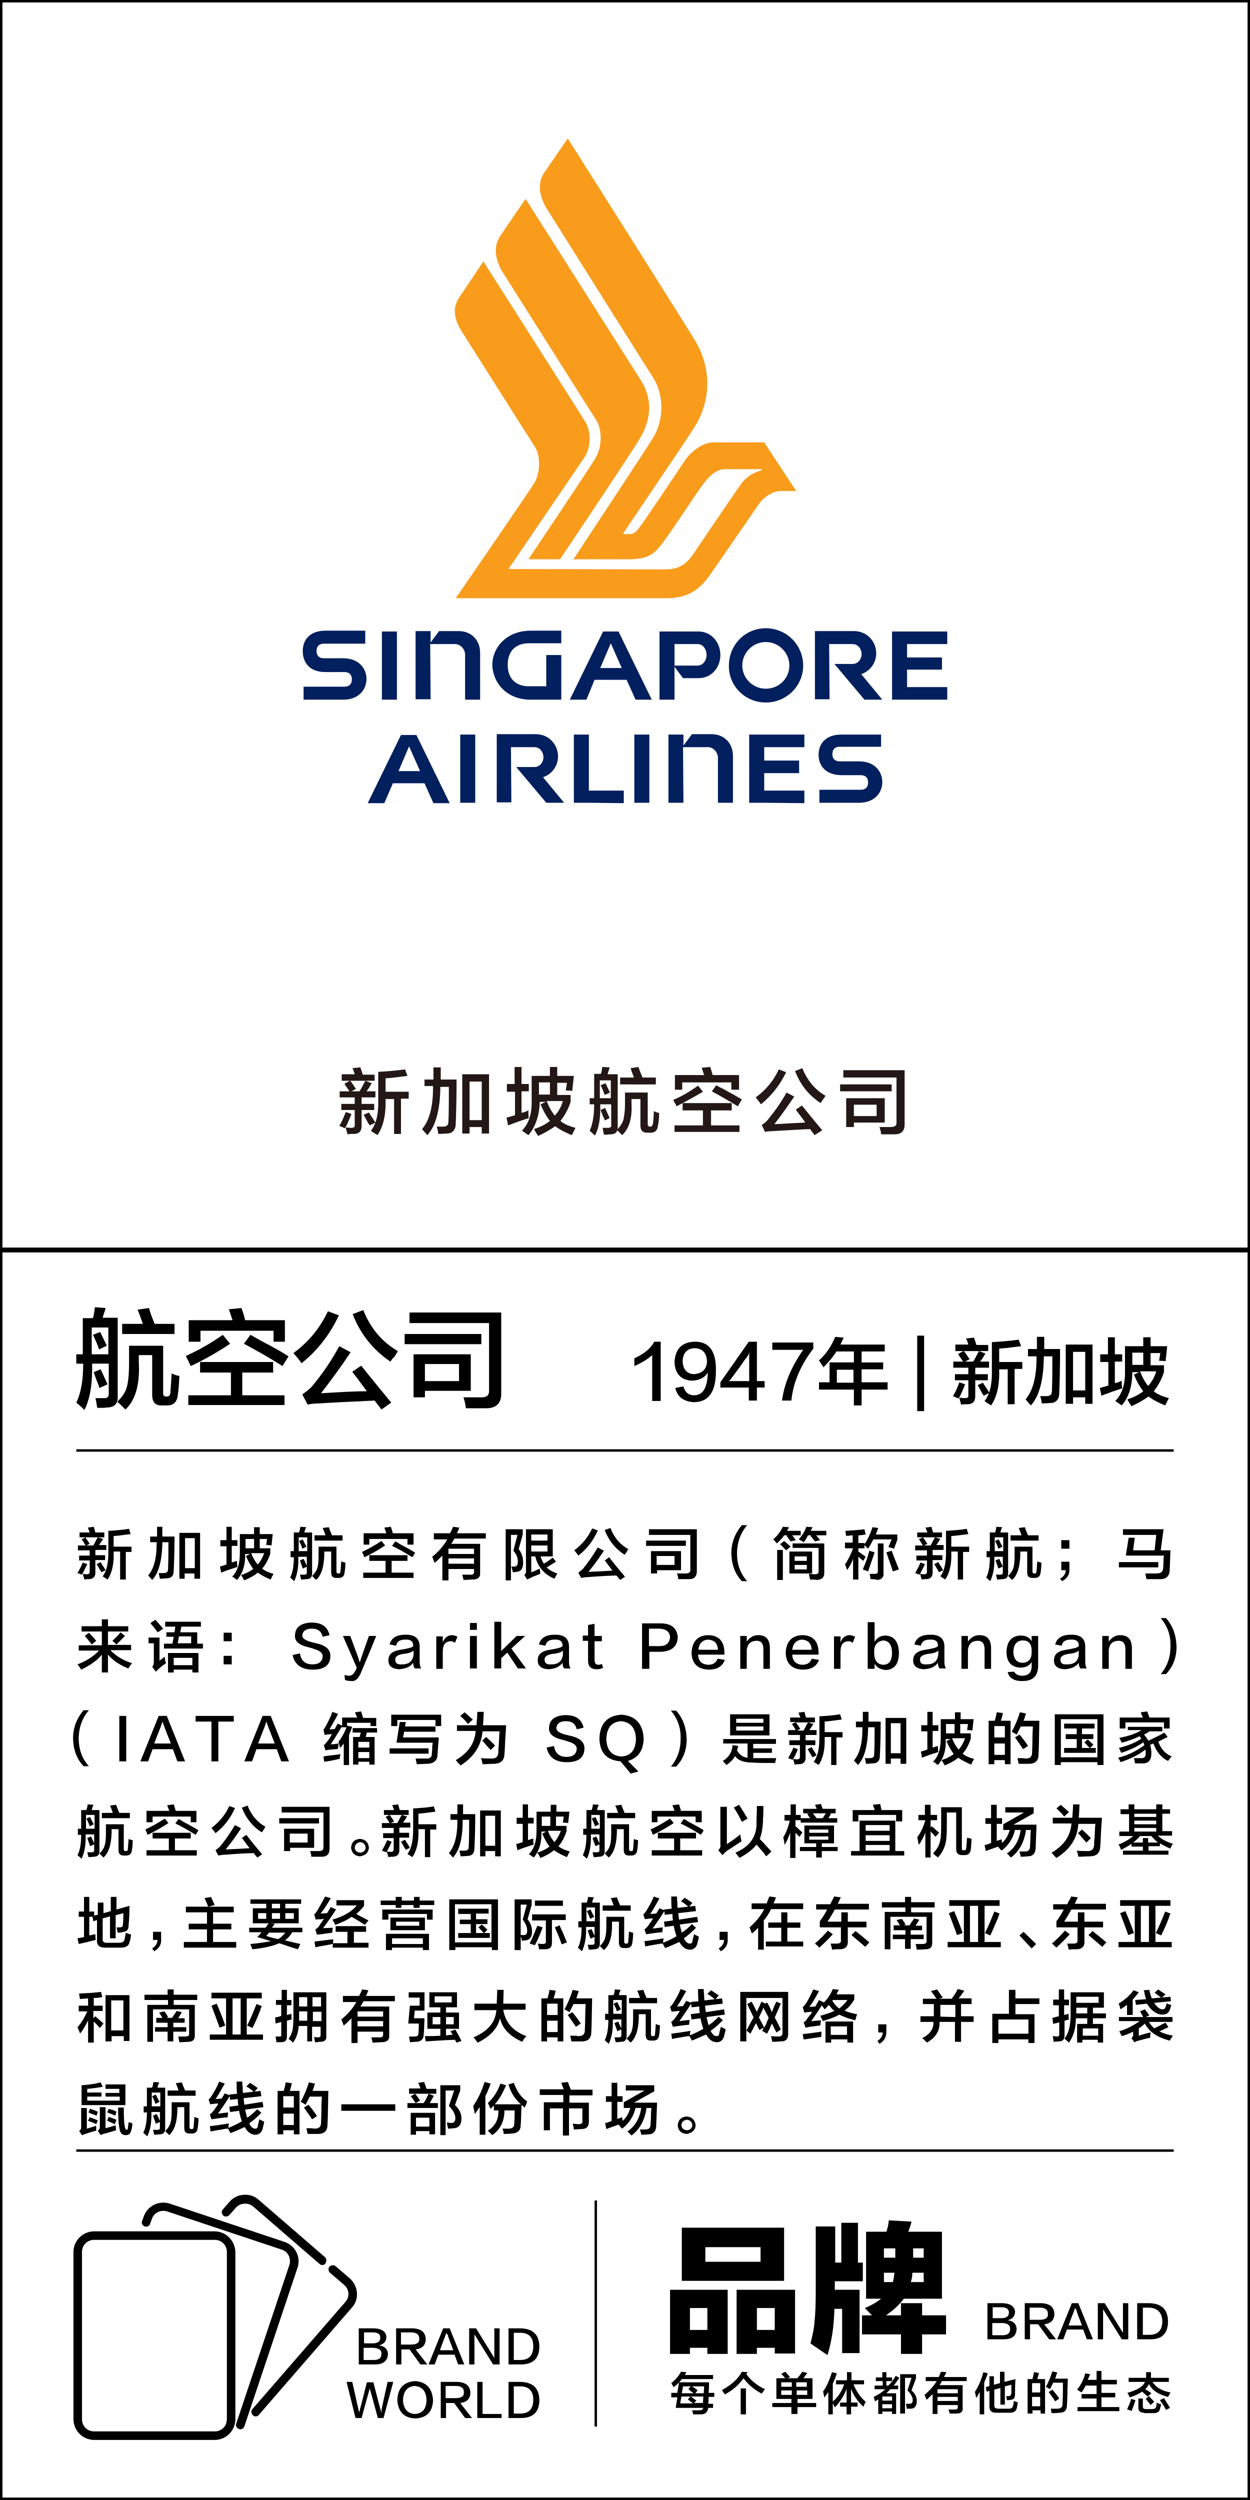 <?xml version="1.0" encoding="utf-8"?>
<!-- Generator: Adobe Illustrator 19.0.0, SVG Export Plug-In . SVG Version: 6.00 Build 0)  -->
<svg version="1.1" id="图层_1" xmlns="http://www.w3.org/2000/svg" xmlns:xlink="http://www.w3.org/1999/xlink" x="0px" y="0px"
	 width="308px" height="616px" viewBox="0 0 308 616" style="enable-background:new 0 0 308 616;" xml:space="preserve">
<style type="text/css">
	.st0{fill:#231815;}
	.st1{fill:#F99C1C;}
	.st2{fill:#021F5E;}
</style>
<g id="XMLID_6631_">
	<path id="XMLID_666_" class="st0" d="M85,278l-1.4-0.6c0.6-0.9,1.1-2.1,1.6-3.4l1.4,0.5C86,276,85.5,277.2,85,278z M84.2,266.2
		v-1.5h3.2c0-0.1-0.1-0.4-0.2-0.6c-0.1-0.5-0.3-0.8-0.4-0.9l2-0.2l0.6,1.8h2.9v1.5h-6c0.5,0.6,0.9,1.3,1.4,2l-1.1,0.6h2
		c0.3-0.5,0.7-1.2,1.2-2.2c0,0.1,0,0,0.2-0.4l1.6,0.6c-0.4,0.7-0.8,1.4-1.3,2h2.2v1.5h-3.4v1.6h3.1v1.5h-3.1v3.9c0,1.3-0.6,2-1.9,2
		c-0.1,0-0.4,0-0.7,0c-0.4,0-0.7,0.1-0.9,0.1c0-0.2-0.1-0.5-0.2-0.8c-0.1-0.4-0.2-0.7-0.2-0.9c0.3,0,0.7,0.1,1.3,0.1
		c0.7,0,1-0.2,0.9-0.8v-3.6h-3.3v-1.5h3.3v-1.6h-3.7v-1.5h2.4c-0.1-0.1-0.2-0.4-0.4-0.6c-0.4-0.6-0.7-1-0.8-1.3l1.3-0.7H84.2z
		 M91.1,277.3c-0.3-0.4-0.7-1.1-1.1-1.9c-0.2-0.3-0.3-0.6-0.4-0.7l1.3-0.6c0.1,0.2,0.3,0.5,0.5,0.8c0.5,0.7,0.8,1.3,1.1,1.7
		L91.1,277.3z M97.1,279.5v-8.7H95v0.3c0.1,3.7-0.6,6.6-2,8.6c-0.1-0.1-0.4-0.3-0.8-0.5c-0.3-0.2-0.6-0.4-0.8-0.6
		c1.3-1.6,1.9-4.2,1.8-7.7v-6.8c2.1-0.1,4.3-0.3,6.6-0.6l0.6,1.6c-0.9,0.1-2.3,0.3-4.1,0.5c-0.6,0-1,0.1-1.3,0.1v3.3h5.7v1.7h-1.9
		v8.7H97.1z"/>
	<path id="XMLID_671_" class="st0" d="M105.3,279.7c-0.6-0.7-1-1.1-1.3-1.5c1.8-2.1,2.7-5.5,2.7-10.2c0-0.1,0-0.2,0-0.4h-2.1V266
		h2.2c0-1,0-2,0-3h1.8v3h3.9c0,4.6-0.1,8.2-0.2,10.8c0,1.6-0.8,2.5-2.2,2.5c-0.4,0-1.1,0.1-2.1,0.1c-0.1-0.7-0.2-1.3-0.4-1.8
		c0.6,0,1.1,0,1.6,0c0.9,0,1.3-0.4,1.3-1.3c0.1-2.7,0.1-5.6,0.1-8.5h-2.1c0,0.1,0,0.3,0,0.4C108.4,273.7,107.3,277.5,105.3,279.7z
		 M113.9,279.3v-14.6h6.6v14.6h-1.8v-1.6h-3v1.6H113.9z M115.7,266.5v9.5h3v-9.5H115.7z"/>
	<path id="XMLID_675_" class="st0" d="M124.9,268.9v-1.8h1.9v-4.2h1.7v4.2h1.8v1.8h-1.8v5.3c0.6-0.1,1.1-0.3,1.7-0.6
		c0,0.7,0,1.3,0.1,1.9c-1.6,0.5-3.3,1.1-5.1,1.8l-0.4-1.9l2.1-0.6v-5.8H124.9z M130.2,279.7c-0.1-0.1-0.3-0.2-0.6-0.4
		c-0.4-0.3-0.8-0.6-1-0.7c1.7-1.7,2.5-4.2,2.4-7.5v-6h4.5v-2.2h1.8v2.2h4.1l-0.4,3.7c-0.7-0.1-1.2-0.1-1.6-0.1l0.3-1.9h-2.4v3h3.3
		v1.7c-0.6,1.9-1.5,3.4-2.5,4.7c0.9,0.8,2.2,1.3,3.7,1.7c-0.3,0.6-0.6,1.2-0.9,1.8c-1.5-0.6-2.9-1.3-4.1-2.2
		c-1.1,0.8-2.5,1.6-4.2,2.4c-0.1-0.1-0.2-0.4-0.4-0.6c-0.3-0.5-0.5-0.8-0.6-1.1c1.6-0.5,2.9-1.2,3.9-2c-0.8-1-1.6-2.4-2.3-4.1
		l1.3-0.6h-1.5C132.9,274.8,132,277.6,130.2,279.7z M132.8,266.7v3h2.7v-3H132.8z M134.7,271.3c0.6,1.5,1.2,2.6,2,3.6
		c0.9-1,1.6-2.2,2-3.6H134.7z"/>
	<path id="XMLID_680_" class="st0" d="M145.3,272.1v-1.5h1.1v-6h1.7c0-0.2,0.1-0.5,0.2-0.9c0-0.4,0.1-0.7,0.1-0.8l1.8,0.1
		c0,0.1,0,0.2-0.1,0.4c-0.1,0.3-0.2,0.7-0.4,1.3h2.5v13c0,1.2-0.5,1.8-1.8,1.8c-0.3,0-0.8,0.1-1.6,0.1c0-0.2-0.1-0.5-0.2-1.1
		c0-0.2-0.1-0.4-0.1-0.6c0.4,0,0.8,0,1.3,0c0.6,0,0.9-0.2,0.8-0.7v-5.1h-2.7c0.1,3.3-0.3,5.8-1.3,7.7c-0.4-0.4-0.9-0.8-1.3-1.2
		c0.7-1.5,1.1-3.6,1.1-6.5H145.3z M147.8,266.2v4.4h2.7v-4.4H147.8z M149,269.8c-0.3-0.8-0.6-1.6-1-2.4l1.2-0.5
		c0.2,0.5,0.6,1.2,1,2.1c0-0.1,0,0,0.1,0.2L149,269.8z M149,276.1c0-0.2-0.1-0.4-0.3-0.8c-0.2-0.4-0.4-1-0.7-1.8l1.1-0.5
		c0.3,0.7,0.7,1.5,1.1,2.5L149,276.1z M153.3,279.7c-0.6-0.6-1-1-1.3-1.3c0.8-0.8,1.4-1.7,1.6-2.5c0.2-0.8,0.4-2.1,0.4-3.9v-2.8h5.6
		v7.8c0,0.4,0.2,0.6,0.5,0.6h0.2c0.3,0,0.5-0.3,0.6-0.8c0.1-0.9,0.2-1.9,0.2-3c0.5,0.2,0.9,0.4,1.3,0.4c0,1.4-0.1,2.4-0.3,3.2
		c-0.1,1.1-0.7,1.7-1.8,1.7h-0.8c-1.1,0-1.7-0.5-1.7-1.8v-6.5h-2.2v1.1C155.8,275.6,155,278.1,153.3,279.7z M152.8,267.2v-1.7h3.4
		c-0.3-0.8-0.6-1.6-0.8-2.3l1.9-0.3c0.1,0.2,0.2,0.6,0.4,1.1c0.3,0.7,0.5,1.2,0.6,1.5h3.3v1.7H152.8z"/>
	<path id="XMLID_687_" class="st0" d="M166.7,272.6c-0.1-0.2-0.2-0.5-0.4-0.8c-0.2-0.3-0.3-0.6-0.4-0.8c2-0.8,4-2,6.1-3.5l1.2,1.5
		C171,270.3,168.8,271.5,166.7,272.6z M168.2,273.6v-1.8h12.1v1.8h-5.1v3.7h7v1.6h-16v-1.6h7v-3.7H168.2z M166.3,268.5v-3.6h7.2
		l-0.6-1.8l2.1-0.2c0.2,0.6,0.4,1.3,0.6,2h6.5v3.6h-1.9v-1.8h-12.1v1.8H166.3z M181.8,272.6c-2.1-1.3-4.2-2.5-6.4-3.7l1.1-1.5
		c0.3,0.2,0.8,0.5,1.5,0.8c2.2,1.2,3.8,2.1,4.8,2.7L181.8,272.6z"/>
	<path id="XMLID_692_" class="st0" d="M187.5,272.1c-0.4-0.6-0.9-1.2-1.3-1.7c2.5-1.8,4.4-4.1,5.7-6.9l1.8,0.7
		C192.2,267.3,190.2,269.9,187.5,272.1z M200.7,279.7l-1.1-1.5c-4.3,0.2-7.3,0.4-9.1,0.5c-0.8,0-1.5,0.1-2,0.2l-0.8-1.7
		c0.6-0.4,1.1-0.8,1.5-1.3c1.7-2.1,3.3-4.3,4.6-6.7l1.9,1c-1.5,2.2-3.1,4.5-4.9,6.8c3.2-0.2,5.8-0.3,7.6-0.4
		c-0.3-0.5-0.8-1.2-1.5-2.1c-0.4-0.5-0.7-0.9-0.8-1.1l1.5-1c1.2,1.5,2.9,3.6,5,6.1L200.7,279.7z M202.2,271.8
		c-2.9-1.9-5-4.5-6.3-7.9l1.8-0.7c1.2,3,3.1,5.3,5.7,6.8c-0.1,0.2-0.3,0.5-0.6,0.9S202.3,271.6,202.2,271.8z"/>
	<path id="XMLID_696_" class="st0" d="M207,268.9v-1.7h12.7v1.7H207z M217.1,279.5c0-0.6-0.2-1.2-0.4-1.8c0.8,0,1.7,0,2.8,0
		c1,0,1.5-0.4,1.4-1.2v-11h-13.1v-1.8h15.1V277c0,1.7-0.8,2.5-2.5,2.5C219.5,279.5,218.4,279.5,217.1,279.5z M208.5,277.7v-7.1h9.5
		v6h-7.6v1.1H208.5z M216,275v-2.8h-5.6v2.8H216z"/>
</g>
<g id="XMLID_6627_">
	<path id="XMLID_645_" d="M18.8,336v-2.3h1.6v-8.9h2.5c0.1-0.3,0.2-0.7,0.3-1.4c0.1-0.6,0.1-1,0.2-1.3l2.6,0.2c0,0.1,0,0.3-0.1,0.5
		c-0.1,0.4-0.4,1-0.6,1.9H29v19.4c0.1,1.7-0.8,2.7-2.6,2.7c-0.4,0.1-1.2,0.1-2.4,0.1c-0.1-0.3-0.2-0.8-0.3-1.6
		c-0.1-0.4-0.1-0.6-0.2-0.8c0.6,0,1.2,0,2,0c0.9,0.1,1.3-0.3,1.3-1V336h-4.1c0.1,4.9-0.5,8.7-1.9,11.4c-0.6-0.6-1.3-1.2-2-1.8
		c1.1-2.2,1.7-5.4,1.7-9.6H18.8z M22.6,327.1v6.6h4.1v-6.6H22.6z M24.4,332.5c-0.4-1.3-0.9-2.4-1.5-3.6l1.8-0.7
		c0.3,0.7,0.8,1.7,1.5,3.1c-0.1-0.1,0,0,0.1,0.3L24.4,332.5z M24.5,342c-0.1-0.3-0.2-0.7-0.4-1.2c-0.3-0.6-0.6-1.5-1-2.7l1.7-0.7
		c0.5,1,1,2.2,1.7,3.7L24.5,342z M30.9,347.3c-0.8-0.8-1.5-1.5-2-1.9c1.3-1.3,2.1-2.5,2.4-3.8c0.3-1.2,0.5-3.1,0.5-5.8v-4.2h8.4
		v11.6c0,0.6,0.2,0.9,0.7,0.9h0.3c0.5,0,0.8-0.4,0.8-1.2c0.1-1.3,0.2-2.8,0.3-4.5c0.8,0.4,1.4,0.6,1.9,0.6c-0.1,2-0.2,3.6-0.4,4.8
		c-0.2,1.7-1.1,2.5-2.6,2.5h-1.2c-1.7,0.1-2.5-0.8-2.5-2.6v-9.8h-3.3v1.7C34.5,341.1,33.4,345,30.9,347.3z M30.1,328.7v-2.5h5.1
		c-0.4-1.2-0.8-2.3-1.3-3.5l2.8-0.4c0.1,0.4,0.3,0.9,0.5,1.6c0.4,1,0.7,1.8,0.9,2.3h4.9v2.5H30.1z"/>
	<path id="XMLID_652_" d="M47,336.6c-0.1-0.3-0.4-0.7-0.6-1.3c-0.3-0.5-0.5-0.9-0.6-1.2c2.9-1.3,6-3,9.1-5.2l1.8,2.2
		C53.4,333.3,50.2,335.1,47,336.6z M49.3,338.2v-2.6h18v2.6h-7.6v5.6h10.4v2.4H46.4v-2.4h10.5v-5.6H49.3z M46.5,330.6v-5.3h10.8
		l-0.9-2.7l3.1-0.3c0.3,0.9,0.7,1.9,0.9,3h9.8v5.3h-2.8v-2.7h-18v2.7H46.5z M69.6,336.6c-3.1-2-6.3-3.8-9.5-5.5l1.6-2.2
		c0.5,0.3,1.3,0.7,2.3,1.3c3.3,1.7,5.7,3.1,7.1,4L69.6,336.6z"/>
	<path id="XMLID_657_" d="M74.3,335.9c-0.6-0.9-1.3-1.7-2-2.5c3.7-2.7,6.5-6.1,8.5-10.3l2.7,1C81.3,328.8,78.3,332.7,74.3,335.9z
		 M94,347.3l-1.7-2.2c-6.4,0.3-10.9,0.5-13.5,0.7c-1.2,0-2.2,0.1-3,0.3l-1.3-2.5c0.8-0.6,1.6-1.2,2.3-1.9c2.6-3.1,4.9-6.5,6.8-10
		l2.8,1.5c-2.2,3.3-4.6,6.6-7.3,10.1c4.8-0.3,8.6-0.5,11.3-0.5c-0.5-0.7-1.3-1.7-2.3-3.1c-0.6-0.8-1-1.3-1.3-1.7l2.2-1.5
		c1.8,2.3,4.3,5.3,7.4,9.1L94,347.3z M96.2,335.5c-4.3-2.9-7.4-6.8-9.3-11.7l2.6-1c1.8,4.5,4.6,7.8,8.5,10.1
		c-0.1,0.3-0.4,0.7-0.8,1.4C96.7,334.7,96.4,335.2,96.2,335.5z"/>
	<path id="XMLID_661_" d="M99.7,331.2v-2.5h18.9v2.5H99.7z M114.8,347c-0.1-0.9-0.3-1.8-0.6-2.7c1.2,0,2.6,0,4.2,0
		c1.5,0.1,2.2-0.5,2.1-1.8V326h-19.6v-2.6h22.6v19.8c0.1,2.5-1.2,3.8-3.7,3.8C118.2,347,116.6,347,114.8,347z M101.9,344.3v-10.6
		H116v9h-11.3v1.6H101.9z M113.1,340.3v-4.2h-8.4v4.2H113.1z"/>
</g>
<g id="XMLID_6626_">
	<path id="XMLID_34_" d="M160.7,345.1v-11.2c-1.1,1-2.6,1.9-4.4,2.7c0-0.7,0-1.3,0-1.9c2.4-1.1,4.1-2.5,4.9-4.1h1.6v14.6H160.7z"/>
	<path id="XMLID_47_" d="M166.4,342l2-0.4c0.4,1.5,1.3,2.2,2.6,2.2c2.2,0,3.3-1.8,3.4-5.6c-0.8,1.3-2.1,1.9-3.8,2
		c-2.8-0.1-4.3-1.7-4.4-4.6c0.2-3.2,1.8-4.9,4.9-5c3.6-0.1,5.4,2.3,5.3,7.2c0,5.2-1.8,7.7-5.5,7.7
		C168.4,345.3,166.9,344.2,166.4,342z M174.2,335.7c0-2.3-1.1-3.5-3.1-3.5c-1.8,0.1-2.8,1.1-2.9,3.2c0.1,2,1,3.1,2.8,3.2
		C173,338.4,174,337.5,174.2,335.7z"/>
	<path id="XMLID_621_" d="M186.5,340.3h1.9v1.6h-1.9v3.2h-2v-3.2h-7v-1.3l7-10h2V340.3z M179.6,340.3h2.5h2.5V337v-2.4
		c0,0,0-0.3,0-0.7c0-0.5,0.1-0.8,0.1-0.9v0.1c0,0,0,0.1-0.1,0.2c0,0.1-0.1,0.2-0.1,0.3c0,0,0,0.1-0.1,0.2c-0.1,0.2-0.2,0.4-0.3,0.5
		c0,0.1-0.2,0.3-0.4,0.5c-0.6,0.8-1,1.5-1.4,2c0,0.1-0.1,0.2-0.3,0.4c-0.1,0.2-0.2,0.3-0.3,0.4c-0.4,0.6-1,1.3-1.6,2.2
		C179.8,340.1,179.7,340.2,179.6,340.3z"/>
	<path id="XMLID_624_" d="M195,345.1h-2.3c0.5-4,2.2-8.2,5.2-12.5h-7.6v-1.8h10.1v1.5C197.1,336.6,195.4,340.9,195,345.1z"/>
	<path id="XMLID_626_" d="M202.9,336.9c-0.1-0.1-0.2-0.4-0.4-0.6c-0.1-0.2-0.4-0.6-0.7-1.1c1.7-1.5,3-3.4,4-5.8l2.1,0.2
		c-0.3,0.6-0.6,1.2-0.8,1.7H218v1.7h-5.7v2.7h5.3v1.7h-5.3v3.2h6.4v1.8h-6.4v3.9h-1.9v-3.9h-8.6v-1.8h2.6v-4.9h6V333h-4.3
		C205.3,334.3,204.2,335.6,202.9,336.9z M206.2,337.5v3.2h4.1v-3.2H206.2z"/>
	<path id="XMLID_629_" d="M226,347.7v-18.6h1.7v18.6H226z"/>
	<path id="XMLID_631_" d="M236.2,344.6l-1.4-0.6c0.6-0.9,1.1-2.1,1.6-3.4l1.4,0.5C237.2,342.6,236.7,343.8,236.2,344.6z
		 M235.4,332.8v-1.5h3.2c0-0.1-0.1-0.4-0.2-0.6c-0.1-0.5-0.3-0.8-0.4-0.9l2-0.2l0.6,1.8h2.9v1.5h-6c0.5,0.6,0.9,1.3,1.4,2l-1.1,0.6
		h2c0.3-0.5,0.7-1.2,1.2-2.2c0,0.1,0,0,0.2-0.4l1.6,0.6c-0.4,0.7-0.8,1.4-1.3,2h2.2v1.5h-3.4v1.6h3.1v1.5h-3.1v3.9
		c0,1.3-0.6,2-1.9,2c-0.1,0-0.4,0-0.7,0c-0.4,0-0.7,0.1-0.9,0.1c0-0.2-0.1-0.5-0.2-0.8c-0.1-0.4-0.2-0.7-0.2-0.9
		c0.3,0,0.7,0.1,1.3,0.1c0.7,0,1-0.2,0.9-0.8v-3.6h-3.3v-1.5h3.3v-1.6h-3.7v-1.5h2.4c-0.1-0.1-0.2-0.4-0.4-0.6
		c-0.4-0.6-0.7-1-0.8-1.3l1.3-0.7H235.4z M242.4,343.9c-0.3-0.4-0.7-1.1-1.1-1.9c-0.2-0.3-0.3-0.6-0.4-0.7l1.3-0.6
		c0.1,0.2,0.3,0.5,0.5,0.8c0.5,0.7,0.8,1.3,1.1,1.7L242.4,343.9z M248.3,346.1v-8.7h-2.1v0.3c0.1,3.7-0.6,6.6-2,8.6
		c-0.1-0.1-0.4-0.3-0.8-0.5c-0.3-0.2-0.6-0.4-0.8-0.6c1.3-1.6,1.9-4.2,1.8-7.7v-6.8c2.1-0.1,4.3-0.3,6.6-0.6l0.6,1.6
		c-0.9,0.1-2.3,0.3-4.1,0.5c-0.6,0-1,0.1-1.3,0.1v3.3h5.7v1.7H250v8.7H248.3z"/>
	<path id="XMLID_636_" d="M254,346.3c-0.6-0.7-1-1.1-1.3-1.5c1.8-2.1,2.7-5.5,2.7-10.2c0-0.1,0-0.2,0-0.4h-2.1v-1.8h2.2c0-1,0-2,0-3
		h1.8v3h3.9c0,4.6-0.1,8.2-0.2,10.8c0,1.6-0.8,2.5-2.2,2.5c-0.4,0-1.1,0.1-2.1,0.1c-0.1-0.7-0.2-1.3-0.4-1.8c0.6,0,1.1,0,1.6,0
		c0.9,0,1.3-0.4,1.3-1.3c0.1-2.7,0.1-5.6,0.1-8.5h-2.1c0,0.1,0,0.3,0,0.4C257.1,340.3,256,344.1,254,346.3z M262.6,345.9v-14.6h6.6
		v14.6h-1.8v-1.6h-3v1.6H262.6z M264.4,333.1v9.5h3v-9.5H264.4z"/>
	<path id="XMLID_640_" d="M271.1,335.5v-1.8h1.9v-4.2h1.7v4.2h1.8v1.8h-1.8v5.3c0.6-0.1,1.1-0.3,1.7-0.6c0,0.7,0,1.3,0.1,1.9
		c-1.6,0.5-3.3,1.1-5.1,1.8l-0.4-1.9l2.1-0.6v-5.8H271.1z M276.4,346.3c-0.1-0.1-0.3-0.2-0.6-0.4c-0.4-0.3-0.8-0.6-1-0.7
		c1.7-1.7,2.5-4.2,2.4-7.5v-6h4.5v-2.2h1.8v2.2h4.1l-0.4,3.7c-0.7-0.1-1.2-0.1-1.6-0.1l0.3-1.9h-2.4v3h3.3v1.7
		c-0.6,1.9-1.5,3.4-2.5,4.7c0.9,0.8,2.2,1.3,3.7,1.7c-0.3,0.6-0.6,1.2-0.9,1.8c-1.5-0.6-2.9-1.3-4.1-2.2c-1.1,0.8-2.5,1.6-4.2,2.4
		c-0.1-0.1-0.2-0.4-0.4-0.6c-0.3-0.5-0.5-0.8-0.6-1.1c1.6-0.5,2.9-1.2,3.9-2c-0.8-1-1.6-2.4-2.3-4.1l1.3-0.6H279
		C279,341.4,278.2,344.2,276.4,346.3z M279,333.3v3h2.7v-3H279z M280.9,337.9c0.6,1.5,1.2,2.6,2,3.6c0.9-1,1.6-2.2,2-3.6H280.9z"/>
</g>
<g id="XMLID_2295_">
	<g id="XMLID_4108_">
		<path id="XMLID_4584_" d="M20.2,388l-1.1-0.4c0.4-0.7,0.9-1.6,1.3-2.6l1.1,0.4C21,386.4,20.6,387.3,20.2,388z M19.6,378.8v-1.2
			h2.5c0-0.1-0.1-0.3-0.2-0.5c-0.1-0.4-0.2-0.6-0.3-0.7l1.5-0.2l0.4,1.4h2.2v1.2h-4.7c0.4,0.5,0.7,1,1.1,1.6l-0.8,0.4H23
			c0.2-0.4,0.5-0.9,0.9-1.7c0,0.1,0,0,0.2-0.3l1.3,0.4c-0.3,0.5-0.7,1.1-1,1.5h1.8v1.2h-2.7v1.3h2.4v1.2h-2.4v3.1
			c0,1-0.5,1.5-1.5,1.6c-0.1,0-0.3,0-0.5,0c-0.3,0-0.5,0.1-0.7,0.1c0-0.1-0.1-0.4-0.2-0.7c-0.1-0.3-0.1-0.6-0.2-0.7
			c0.2,0,0.5,0.1,1,0.1c0.5,0,0.7-0.2,0.7-0.6v-2.8h-2.6v-1.2h2.6V382h-2.9v-1.2h1.9c-0.1-0.1-0.2-0.3-0.3-0.5
			c-0.3-0.5-0.5-0.8-0.7-1l1-0.5H19.6z M25,387.4c-0.2-0.3-0.5-0.8-0.9-1.5c-0.1-0.3-0.3-0.4-0.3-0.5l1-0.5c0.1,0.1,0.2,0.4,0.4,0.7
			c0.4,0.5,0.6,1,0.8,1.3L25,387.4z M29.6,389.1v-6.8H28v0.2c0.1,2.9-0.4,5.1-1.5,6.7c-0.1-0.1-0.3-0.2-0.6-0.4
			c-0.3-0.2-0.5-0.3-0.6-0.4c1-1.3,1.4-3.3,1.4-6v-5.2c1.6-0.1,3.4-0.2,5.1-0.5l0.4,1.3c-0.7,0.1-1.8,0.2-3.2,0.4
			c-0.4,0-0.8,0.1-1,0.1v2.6h4.4v1.3H31v6.8H29.6z"/>
		<path id="XMLID_4580_" d="M37.5,389.3c-0.4-0.5-0.8-0.9-1-1.1c1.4-1.6,2.1-4.2,2.1-7.9c0-0.1,0-0.2,0-0.3h-1.6v-1.4h1.7
			c0-0.8,0-1.5,0-2.4H40v2.4h3c0,3.6-0.1,6.4-0.2,8.4c0,1.3-0.6,1.9-1.8,1.9c-0.3,0-0.9,0.1-1.6,0.1c-0.1-0.5-0.2-1-0.3-1.4
			c0.5,0,0.9,0,1.3,0c0.7,0,1-0.3,1-1c0.1-2.1,0.1-4.3,0.1-6.6H40c0,0.1,0,0.2,0,0.3C39.9,384.6,39.1,387.6,37.5,389.3z M44.2,389
			v-11.3h5.1V389h-1.4v-1.3h-2.4v1.3H44.2z M45.6,379v7.4h2.4V379H45.6z"/>
		<path id="XMLID_4575_" d="M54.3,380.9v-1.4h1.5v-3.3h1.3v3.3h1.4v1.4h-1.4v4.1c0.4-0.1,0.9-0.3,1.3-0.4c0,0.5,0,1,0.1,1.5
			c-1.2,0.4-2.6,0.8-4,1.4l-0.3-1.5l1.6-0.5v-4.5H54.3z M58.4,389.3c-0.1-0.1-0.3-0.2-0.4-0.3c-0.3-0.3-0.6-0.4-0.8-0.5
			c1.3-1.3,1.9-3.2,1.9-5.8v-4.7h3.5v-1.7H64v1.7h3.2l-0.3,2.8c-0.5-0.1-0.9-0.1-1.3-0.1l0.2-1.5H64v2.3h2.6v1.3
			c-0.5,1.5-1.1,2.7-2,3.7c0.7,0.6,1.7,1,2.8,1.3c-0.3,0.5-0.5,0.9-0.7,1.4c-1.2-0.5-2.2-1-3.2-1.7c-0.8,0.7-1.9,1.3-3.3,1.9
			c-0.1-0.1-0.2-0.3-0.3-0.5c-0.2-0.4-0.4-0.6-0.5-0.8c1.2-0.4,2.2-0.9,3-1.5c-0.6-0.8-1.2-1.8-1.8-3.2l1-0.5h-1.2
			C60.5,385.5,59.8,387.7,58.4,389.3z M60.5,379.2v2.3h2.1v-2.3H60.5z M61.9,382.7c0.4,1.1,1,2.1,1.6,2.8c0.7-0.8,1.2-1.7,1.6-2.8
			H61.9z"/>
		<path id="XMLID_4568_" d="M71.6,383.4v-1.2h0.8v-4.6h1.3c0-0.1,0.1-0.4,0.2-0.7c0-0.3,0.1-0.5,0.1-0.7l1.4,0.1
			c0,0.1,0,0.2-0.1,0.3c-0.1,0.2-0.2,0.5-0.3,1h1.9v10.1c0,0.9-0.4,1.4-1.4,1.4c-0.2,0-0.6,0.1-1.3,0.1c0-0.1-0.1-0.4-0.2-0.8
			c0-0.2-0.1-0.3-0.1-0.4c0.3,0,0.6,0,1,0c0.5,0,0.7-0.1,0.7-0.5v-3.9h-2.1c0.1,2.6-0.3,4.5-1,6c-0.3-0.3-0.7-0.6-1-0.9
			c0.6-1.1,0.9-2.8,0.9-5H71.6z M73.6,378.8v3.4h2.1v-3.4H73.6z M74.5,381.6c-0.2-0.7-0.5-1.3-0.8-1.9l0.9-0.4
			c0.2,0.4,0.4,0.9,0.8,1.6c0-0.1,0,0,0.1,0.2L74.5,381.6z M74.6,386.5c0-0.1-0.1-0.3-0.2-0.6c-0.1-0.3-0.3-0.8-0.5-1.4l0.9-0.4
			c0.3,0.5,0.5,1.1,0.9,1.9L74.6,386.5z M77.9,389.3c-0.4-0.4-0.8-0.8-1-1c0.7-0.7,1.1-1.3,1.3-2c0.2-0.6,0.3-1.6,0.3-3v-2.2h4.4
			v6.1c0,0.3,0.1,0.5,0.4,0.5h0.2c0.3,0,0.4-0.2,0.4-0.6c0.1-0.7,0.1-1.5,0.2-2.4c0.4,0.2,0.7,0.3,1,0.3c0,1.1-0.1,1.9-0.2,2.5
			c-0.1,0.9-0.6,1.3-1.4,1.3h-0.6c-0.9,0-1.3-0.4-1.3-1.4v-5.1h-1.7v0.9C79.8,386.1,79.2,388.1,77.9,389.3z M77.5,379.6v-1.3h2.7
			c-0.2-0.6-0.4-1.2-0.7-1.8l1.5-0.2c0.1,0.2,0.2,0.5,0.3,0.8c0.2,0.5,0.4,0.9,0.5,1.2h2.6v1.3H77.5z"/>
		<path id="XMLID_4563_" d="M89.8,383.7c-0.1-0.1-0.2-0.4-0.3-0.7c-0.1-0.3-0.3-0.5-0.3-0.6c1.5-0.7,3.1-1.6,4.8-2.7l0.9,1.1
			C93.1,382,91.5,382.9,89.8,383.7z M91,384.6v-1.4h9.4v1.4h-3.9v2.9h5.4v1.3H89.5v-1.3H95v-2.9H91z M89.6,380.6v-2.8h5.6l-0.5-1.4
			l1.6-0.2c0.2,0.5,0.3,1,0.5,1.6h5.1v2.8h-1.5v-1.4H91v1.4H89.6z M101.6,383.7c-1.6-1-3.3-2-5-2.8l0.8-1.1c0.3,0.1,0.7,0.4,1.2,0.7
			c1.7,0.9,3,1.6,3.7,2.1L101.6,383.7z"/>
		<path id="XMLID_4559_" d="M106.9,379.1v-1.3h4c0.1-0.2,0.2-0.5,0.4-0.8c0.1-0.3,0.3-0.6,0.3-0.8l1.6,0.2c-0.1,0.1-0.2,0.4-0.3,0.7
			c-0.1,0.3-0.3,0.5-0.3,0.7h7.1v1.3H112c-0.1,0.1-0.2,0.3-0.3,0.5c-0.2,0.4-0.4,0.6-0.5,0.8h7.1v7.1c0.1,1.1-0.5,1.7-1.9,1.7
			c-0.6,0-1.3,0.1-2.2,0.1c0-0.2-0.1-0.5-0.2-0.9c0-0.2-0.1-0.3-0.1-0.4c0.6,0,1.2,0,1.9,0c0.7,0.1,1.1-0.2,1-0.9v-0.5h-6.3v2.8
			h-1.5v-6.1c-0.6,0.6-1.2,1.2-1.9,1.8c-0.1-0.3-0.3-0.7-0.5-1.3c-0.1-0.1-0.1-0.2-0.1-0.2c1.6-1.3,2.9-2.8,3.7-4.3H106.9z
			 M110.5,381.6v1.3h6.3v-1.3H110.5z M110.5,384v1.3h6.3V384H110.5z"/>
		<path id="XMLID_4554_" d="M124.6,389.3v-12.5h4.2v1.3l-1,3.6c0.8,1,1.1,2.1,1.1,3.3c0,1.5-0.5,2.2-1.6,2.3c-0.2,0-0.5,0.1-0.9,0.1
			c0-0.1-0.1-0.2-0.1-0.3c-0.1-0.5-0.2-0.8-0.3-1.1c0.3,0,0.6,0,0.8,0c0.5,0,0.8-0.4,0.8-1.2c0-0.9-0.3-1.8-1.1-2.7l1-3.9h-1.6v11.2
			H124.6z M136.6,389c-2.5-1.1-4.1-2.9-4.7-5.5h-1v3.9c0.1,0,0.3-0.1,0.6-0.2c0.3-0.1,0.8-0.4,1.5-0.7c0,0.2,0,0.5,0.1,0.8
			c0,0.2,0,0.4,0,0.5c-0.3,0.1-0.8,0.3-1.5,0.6c-0.3,0.1-0.6,0.2-0.7,0.3c0,0-0.1,0-0.1,0.1c-0.4,0.1-0.7,0.3-0.9,0.4l-0.7-1.1
			c0.3-0.3,0.5-0.7,0.4-1.1v-10.2h6.6v6.7h-3c0.2,0.7,0.5,1.3,0.8,1.8c0.8-0.5,1.6-1,2.2-1.5l0.8,1c-0.2,0.1-0.5,0.3-0.8,0.5
			c-0.7,0.4-1.1,0.7-1.5,0.9c0.6,0.6,1.4,1.1,2.6,1.5C137.1,388.2,136.8,388.6,136.6,389z M130.9,378.1v1.5h4v-1.5H130.9z
			 M130.9,382.3h4v-1.5h-4V382.3z"/>
		<path id="XMLID_4550_" d="M142.5,383.3c-0.3-0.5-0.7-0.9-1-1.3c1.9-1.4,3.4-3.2,4.4-5.4l1.4,0.5
			C146.2,379.6,144.6,381.7,142.5,383.3z M152.8,389.3l-0.9-1.1c-3.4,0.1-5.7,0.3-7.1,0.4c-0.6,0-1.1,0.1-1.6,0.2l-0.7-1.3
			c0.4-0.3,0.8-0.6,1.2-1c1.3-1.6,2.5-3.4,3.6-5.2l1.5,0.8c-1.1,1.7-2.4,3.5-3.8,5.2c2.5-0.1,4.5-0.2,5.9-0.3
			c-0.3-0.4-0.7-0.9-1.2-1.6c-0.3-0.4-0.5-0.7-0.7-0.9l1.1-0.8c0.9,1.2,2.2,2.8,3.9,4.8L152.8,389.3z M153.9,383.1
			c-2.3-1.5-3.9-3.5-4.9-6.1l1.4-0.5c0.9,2.3,2.4,4.1,4.4,5.2c-0.1,0.1-0.2,0.4-0.4,0.7S154,383,153.9,383.1z"/>
		<path id="XMLID_4545_" d="M159.2,380.9v-1.3h9.8v1.3H159.2z M167.1,389.1c0-0.5-0.1-0.9-0.3-1.4c0.6,0,1.3,0,2.2,0
			c0.8,0,1.1-0.3,1.1-0.9v-8.6h-10.2v-1.4h11.8v10.3c0,1.3-0.6,2-1.9,2C168.9,389.1,168,389.1,167.1,389.1z M160.4,387.7v-5.5h7.4
			v4.7h-5.9v0.8H160.4z M166.2,385.6v-2.2h-4.4v2.2H166.2z"/>
		<path id="XMLID_4543_" d="M184.1,389.6h-1.3c-1.7-1.8-2.5-4-2.6-6.8c0-2.7,0.9-5,2.6-7h1.3c-1.7,2-2.5,4.4-2.5,7
			C181.6,385.4,182.4,387.7,184.1,389.6z"/>
		<path id="XMLID_4534_" d="M191.4,380.3c-0.1-0.1-0.2-0.3-0.5-0.6c-0.2-0.2-0.3-0.4-0.4-0.4c1-0.8,1.8-1.9,2.4-3.1l1.5,0.1
			c-0.1,0.3-0.3,0.6-0.5,0.9h3.4v1.1h-2.1c0.3,0.4,0.6,0.8,0.9,1.2l-1.3,0.3l-1-1.4l0.3-0.1h-0.9
			C192.7,379.1,192.1,379.7,191.4,380.3z M191.5,389.3v-7.4h1.4v7.4H191.5z M193.7,382c-0.5-0.5-1-1.1-1.5-1.5l1-0.8
			c0.5,0.4,1.1,0.9,1.6,1.4L193.7,382z M194.5,387.7v-5.4h5.6v5.4H194.5z M199.6,389.2c-0.1-0.5-0.2-1-0.3-1.4c0.5,0,1,0.1,1.5,0.1
			c0.6,0,0.9-0.2,0.9-0.7v-5.8h-6.4v-1.1h7.8v7.2c0,1.1-0.5,1.7-1.8,1.8C200.9,389.2,200.3,389.2,199.6,389.2z M195.8,383.5v1.1h3
			v-1.1H195.8z M195.8,385.6v1.1h3v-1.1H195.8z M198,380c-0.1-0.1-0.3-0.2-0.6-0.4c-0.3-0.1-0.5-0.3-0.6-0.3c0.9-1,1.5-2,1.9-3.1
			l1.5,0.1c0,0.1-0.1,0.2-0.2,0.4c-0.1,0.3-0.2,0.4-0.3,0.5h3.9v1.1h-2.5l1,1.2l-1.3,0.3l-1.1-1.4l0.3-0.1h-0.9
			C198.8,378.9,198.5,379.5,198,380z"/>
		<path id="XMLID_4529_" d="M208.2,381.5v-1.4h1.9v-1.8c-0.2,0-0.5,0-0.8,0.1c-0.4,0-0.6,0-0.8,0.1c0-0.1,0-0.3-0.1-0.5
			c0-0.3-0.1-0.6-0.1-0.8c1.7-0.1,3.3-0.2,4.7-0.4l0.3,1.3c-0.6,0.1-1.2,0.2-1.8,0.2v1.9h1.5v0.3c0.8-1.1,1.4-2.5,2-4.2l1.4,0.2
			c-0.2,0.5-0.4,1.1-0.6,1.6h5.3v1.3l-0.8,2.2c-0.4-0.1-0.9-0.3-1.4-0.4l0.8-1.9h-4.5c-0.4,0.8-0.8,1.5-1.3,2.3
			c-0.3-0.3-0.6-0.6-0.9-0.9v0.8h-1.5v0.8c0.6,0.4,1.2,0.8,1.8,1.3l-0.6,1l-1.2-1v5.6h-1.3v-5.1c-0.4,1.1-0.9,2-1.5,2.8
			c0-0.2-0.1-0.4-0.2-0.7c-0.1-0.3-0.2-0.6-0.3-0.7c0.8-1.2,1.5-2.6,2-4H208.2z M213.9,387.2l-1.3-0.5c0.8-1.8,1.3-3.4,1.6-4.6
			l1.3,0.4C214.9,384.4,214.3,385.9,213.9,387.2z M214.5,389.1c0-0.2-0.1-0.5-0.1-0.8c-0.1-0.3-0.1-0.4-0.1-0.5c0.3,0,0.7,0,1.3,0
			c0.5,0,0.7-0.2,0.7-0.6v-6.9h1.4v7.2c0.1,1.1-0.4,1.7-1.5,1.8C215.6,389.1,215,389.1,214.5,389.1z M220,387.2
			c-0.5-1.6-1.1-3.2-1.6-4.7l1.3-0.4c0.5,1.3,1.1,2.9,1.8,4.6L220,387.2z"/>
		<path id="XMLID_4524_" d="M226.6,388l-1.1-0.4c0.4-0.7,0.9-1.6,1.3-2.6l1.1,0.4C227.4,386.4,227,387.3,226.6,388z M226,378.8v-1.2
			h2.5c0-0.1-0.1-0.3-0.2-0.5c-0.1-0.4-0.2-0.6-0.3-0.7l1.5-0.2l0.4,1.4h2.2v1.2h-4.7c0.4,0.5,0.7,1,1.1,1.6l-0.8,0.4h1.6
			c0.2-0.4,0.5-0.9,0.9-1.7c0,0.1,0,0,0.2-0.3l1.3,0.4c-0.3,0.5-0.7,1.1-1,1.5h1.8v1.2h-2.7v1.3h2.4v1.2h-2.4v3.1
			c0,1-0.5,1.5-1.5,1.6c-0.1,0-0.3,0-0.5,0c-0.3,0-0.5,0.1-0.7,0.1c0-0.1-0.1-0.4-0.2-0.7c-0.1-0.3-0.1-0.6-0.2-0.7
			c0.2,0,0.5,0.1,1,0.1c0.5,0,0.7-0.2,0.7-0.6v-2.8h-2.6v-1.2h2.6V382h-2.9v-1.2h1.9c-0.1-0.1-0.2-0.3-0.3-0.5
			c-0.3-0.5-0.5-0.8-0.7-1l1-0.5H226z M231.4,387.4c-0.2-0.3-0.5-0.8-0.9-1.5c-0.1-0.3-0.3-0.4-0.3-0.5l1-0.5
			c0.1,0.1,0.2,0.4,0.4,0.7c0.4,0.5,0.6,1,0.8,1.3L231.4,387.4z M236,389.1v-6.8h-1.6v0.2c0.1,2.9-0.4,5.1-1.5,6.7
			c-0.1-0.1-0.3-0.2-0.6-0.4c-0.3-0.2-0.5-0.3-0.6-0.4c1-1.3,1.4-3.3,1.4-6v-5.2c1.6-0.1,3.4-0.2,5.1-0.5l0.4,1.3
			c-0.7,0.1-1.8,0.2-3.2,0.4c-0.4,0-0.8,0.1-1,0.1v2.6h4.4v1.3h-1.5v6.8H236z"/>
		<path id="XMLID_4517_" d="M243.1,383.4v-1.2h0.8v-4.6h1.3c0-0.1,0.1-0.4,0.2-0.7c0-0.3,0.1-0.5,0.1-0.7l1.4,0.1
			c0,0.1,0,0.2-0.1,0.3c-0.1,0.2-0.2,0.5-0.3,1h1.9v10.1c0,0.9-0.4,1.4-1.4,1.4c-0.2,0-0.6,0.1-1.3,0.1c0-0.1-0.1-0.4-0.2-0.8
			c0-0.2-0.1-0.3-0.1-0.4c0.3,0,0.6,0,1,0c0.5,0,0.7-0.1,0.7-0.5v-3.9h-2.1c0.1,2.6-0.3,4.5-1,6c-0.3-0.3-0.7-0.6-1-0.9
			c0.6-1.1,0.9-2.8,0.9-5H243.1z M245.1,378.8v3.4h2.1v-3.4H245.1z M246,381.6c-0.2-0.7-0.5-1.3-0.8-1.9l0.9-0.4
			c0.2,0.4,0.4,0.9,0.8,1.6c0-0.1,0,0,0.1,0.2L246,381.6z M246,386.5c0-0.1-0.1-0.3-0.2-0.6c-0.1-0.3-0.3-0.8-0.5-1.4l0.9-0.4
			c0.3,0.5,0.5,1.1,0.9,1.9L246,386.5z M249.4,389.3c-0.4-0.4-0.8-0.8-1-1c0.7-0.7,1.1-1.3,1.3-2c0.2-0.6,0.3-1.6,0.3-3v-2.2h4.4
			v6.1c0,0.3,0.1,0.5,0.4,0.5h0.2c0.3,0,0.4-0.2,0.4-0.6c0.1-0.7,0.1-1.5,0.2-2.4c0.4,0.2,0.7,0.3,1,0.3c0,1.1-0.1,1.9-0.2,2.5
			c-0.1,0.9-0.6,1.3-1.4,1.3h-0.6c-0.9,0-1.3-0.4-1.3-1.4v-5.1h-1.7v0.9C251.3,386.1,250.7,388.1,249.4,389.3z M249,379.6v-1.3h2.7
			c-0.2-0.6-0.4-1.2-0.7-1.8l1.5-0.2c0.1,0.2,0.2,0.5,0.3,0.8c0.2,0.5,0.4,0.9,0.5,1.2h2.6v1.3H249z"/>
		<path id="XMLID_4514_" d="M261.7,389.6l-0.5-0.6c0.9-0.5,1.4-1.3,1.4-2.1h-1.1v-2.1h2c0,0.3,0,0.9,0,1.8
			C263.6,387.9,263,388.9,261.7,389.6z M263.5,379.5v2.1h-2v-2.1H263.5z"/>
		<path id="XMLID_4511_" d="M275.7,386.2v-1.3h9.7v1.3H275.7z M282.5,389.1c-0.1-0.4-0.2-0.9-0.3-1.4c0.9,0,1.8,0,2.8,0
			c1,0,1.5-0.4,1.6-1.2c0-0.4,0.1-1.2,0.1-2.4c0-0.4,0.1-0.6,0.1-0.8h-9.4l0.7-4.4h1.5l-0.4,3.1h5.3l0.4-3.8h-8.2v-1.4h10L286,382
			h2.4c-0.1,2-0.1,3.6-0.2,4.8c0,1.6-0.9,2.4-2.6,2.3C284.9,389.1,283.9,389.1,282.5,389.1z"/>
		<path id="XMLID_4507_" d="M20.1,402v-1.3h5V399h1.5v1.7h5v1.3h-5v3.3h5.7v1.3h-5.1c1.3,1.4,3.1,2.5,5.3,3.2c0,0.1-0.1,0.2-0.2,0.3
			c-0.3,0.4-0.5,0.8-0.7,1c-2.3-0.9-3.9-2.1-5-3.4v4.4h-1.5v-4.4c-1.1,1.4-2.8,2.6-5.1,3.7c-0.2-0.4-0.5-0.8-0.9-1.3
			c2.1-0.8,3.9-1.9,5.3-3.4h-5v-1.3h5.7V402H20.1z M22.6,405.2c-0.5-0.7-1.1-1.4-1.7-2.1l1-0.8c0.6,0.6,1.2,1.2,1.8,2L22.6,405.2z
			 M28.7,405.2l-1-0.9c0.7-0.7,1.4-1.3,2-2.1l1.1,0.9C30.1,403.8,29.4,404.5,28.7,405.2z"/>
		<path id="XMLID_4500_" d="M38.4,411.9l-0.9-1.2c0.3-0.3,0.4-0.7,0.4-1.2v-4.6h-1.3v-1.4h2.7v5.7c0.4-0.3,0.8-0.6,1.3-1
			c0,0.5,0.1,1,0.3,1.6c-0.1,0.1-0.4,0.3-0.7,0.5c-0.2,0.1-0.5,0.4-1.1,0.9C38.9,411.4,38.6,411.7,38.4,411.9z M38.9,402.2
			c-0.3-0.3-0.7-0.9-1.3-1.6c-0.3-0.3-0.4-0.5-0.5-0.7l1.2-0.8c0.7,0.8,1.3,1.5,1.9,2.2L38.9,402.2z M40.7,400.8v-1.2h8.8v1.2h-4.8
			l-0.3,1.4h4.2v2.8h1.4v1.2h-9.6v-1.2h2.1l0.3-1.7H41v-1.1h2l0.2-1.4H40.7z M41.4,412.1v-4.8h7.5v4.8h-1.5v-0.7h-4.6v0.7H41.4z
			 M42.8,408.5v1.8h4.6v-1.8H42.8z M47.1,403.2h-3l-0.3,1.7h3.3V403.2z"/>
		<path id="XMLID_4497_" d="M57.1,402.3v2.1h-2v-2.1H57.1z M57.1,408v2.1h-2V408H57.1z"/>
		<path id="XMLID_4495_" d="M72.1,407.8l1.8-0.4c0.3,1.8,1.3,2.7,3.1,2.7c1.6,0,2.4-0.7,2.5-1.9c0.1-0.8-0.6-1.5-2.2-1.9
			c-0.1-0.1-0.5-0.2-0.9-0.3c-0.1,0-0.3-0.1-0.3-0.1c-2.4-0.5-3.6-1.5-3.4-3.1c0.1-1.9,1.5-2.9,4-3c2.6,0,4,1,4.5,3.1l-1.7,0.4
			c-0.3-1.3-1.1-2-2.7-2c-1.4,0-2.2,0.6-2.3,1.6c-0.1,0.8,0.8,1.4,2.6,1.8c0.7,0.2,1.3,0.3,1.6,0.4c1.9,0.6,2.8,1.6,2.7,3.1
			c-0.1,2.1-1.5,3.2-4.3,3.2S72.6,410.2,72.1,407.8z"/>
		<path id="XMLID_4493_" d="M87.9,410.9l-3.4-7.8h1.8l2,5.4l0.3,1h0.1l0.3-1l1.9-5.4h1.8c-1.9,4.7-3.1,7.5-3.5,8.4
			c-0.7,2-1.6,2.9-2.7,2.7c-0.7,0-1.2-0.1-1.5-0.3l-0.1-1.2c0.4,0.1,0.7,0.2,1,0.2c0.7,0,1.2-0.3,1.5-1
			C87.5,411.9,87.7,411.5,87.9,410.9z"/>
		<path id="XMLID_4490_" d="M103.8,411.1h-1.6c-0.2-0.3-0.4-0.7-0.4-1.4c-0.7,1-1.8,1.5-3.5,1.6c-1.7-0.1-2.6-0.8-2.6-2.2
			c0-1.5,1-2.3,3-2.6c1.8-0.3,2.8-0.5,3.1-0.9c0.1-1.1-0.6-1.7-2-1.6c-1.3,0-2,0.5-2.2,1.5l-1.6-0.3c0.4-1.6,1.7-2.4,3.8-2.4
			c2.5-0.1,3.7,1,3.6,3.2c0,1,0,2.1,0,3.3C103.4,410.1,103.5,410.7,103.8,411.1z M101.9,407.7v-1c-0.4,0.4-1.2,0.7-2.4,0.8
			c-1.5,0.2-2.2,0.7-2.1,1.5c0,0.8,0.5,1.2,1.7,1.1C100.8,410.1,101.7,409.3,101.9,407.7z"/>
		<path id="XMLID_4488_" d="M109.1,407v4.2h-1.6v-8h1.6v1.5c0.4-1.1,1.1-1.7,2.1-1.8c0.5,0,1,0.1,1.5,0.4l-0.6,1.5
			c-0.3-0.3-0.7-0.4-1.1-0.4C109.7,404.5,109.1,405.3,109.1,407z"/>
		<path id="XMLID_4485_" d="M115.8,401.6v-1.7h1.7v1.7H115.8z M115.8,411.1v-8h1.7v8H115.8z"/>
		<path id="XMLID_4483_" d="M126,406.2l3.6,4.9h-2l-2.6-3.9l-1.5,1.4v2.5h-1.7v-11.5h1.7v7.2l3.8-3.7h2.1L126,406.2z"/>
		<path id="XMLID_4480_" d="M140.6,411.1H139c-0.2-0.3-0.4-0.7-0.4-1.4c-0.7,1-1.8,1.5-3.5,1.6c-1.7-0.1-2.6-0.8-2.6-2.2
			c0-1.5,1-2.3,3-2.6c1.8-0.3,2.8-0.5,3.1-0.9c0.1-1.1-0.6-1.7-2-1.6c-1.3,0-2,0.5-2.2,1.5l-1.6-0.3c0.4-1.6,1.7-2.4,3.8-2.4
			c2.5-0.1,3.7,1,3.6,3.2c0,1,0,2.1,0,3.3C140.2,410.1,140.3,410.7,140.6,411.1z M138.7,407.7v-1c-0.4,0.4-1.2,0.7-2.4,0.8
			c-1.5,0.2-2.2,0.7-2.1,1.5c0,0.8,0.5,1.2,1.7,1.1C137.6,410.1,138.5,409.3,138.7,407.7z"/>
		<path id="XMLID_4478_" d="M146.5,400.1v3h1.8v1.3h-1.8v4.6c0,0.8,0.3,1.2,1,1.2c0.3,0,0.5-0.1,0.8-0.2l0.3,0.9
			c-0.4,0.3-0.9,0.4-1.6,0.4c-1.4,0-2.1-0.7-2.1-2.1v-4.9h-1.3v-1.3h1.3v-2.6L146.5,400.1z"/>
		<path id="XMLID_4475_" d="M162.8,407h-2.8v4.2h-1.8V400h4.8c2.5,0.1,3.8,1.2,4,3.4C166.9,405.7,165.5,406.9,162.8,407z
			 M162.5,401.3h-2.6v4.3h2.6c1.7,0,2.5-0.8,2.6-2.2C165,402.1,164.2,401.4,162.5,401.3z"/>
		<path id="XMLID_4472_" d="M176.8,408.7l1.8,0.3c-0.6,1.6-1.9,2.4-4,2.4c-2.7-0.1-4.1-1.5-4.2-4.1c0.1-2.8,1.5-4.3,4-4.4
			c2.7,0,4.1,1.5,4.1,4.4c0,0.2,0,0.3,0,0.4h-6.5c0.1,1.6,0.9,2.4,2.5,2.5C175.8,410.2,176.5,409.6,176.8,408.7z M172.1,406.5h4.8
			c-0.1-1.6-0.9-2.4-2.4-2.5C173,404.1,172.2,405,172.1,406.5z"/>
		<path id="XMLID_4470_" d="M189.7,411.2h-1.6v-4.8c0-1.5-0.6-2.2-1.9-2.1c-1.3,0.1-2,0.8-2.2,2.2v4.7h-1.6v-8.1h1.6v1.4
			c0.7-1,1.6-1.6,2.8-1.6c2,0,2.9,1.1,2.9,3.3V411.2z"/>
		<path id="XMLID_4467_" d="M200,408.7l1.8,0.3c-0.6,1.6-1.9,2.4-4,2.4c-2.7-0.1-4.1-1.5-4.2-4.1c0.1-2.8,1.5-4.3,4-4.4
			c2.7,0,4.1,1.5,4.1,4.4c0,0.2,0,0.3,0,0.4h-6.5c0.1,1.6,0.9,2.4,2.5,2.5C199,410.2,199.7,409.6,200,408.7z M195.2,406.5h4.8
			c-0.1-1.6-0.9-2.4-2.4-2.5C196.2,404.1,195.4,405,195.2,406.5z"/>
		<path id="XMLID_4465_" d="M207.1,407v4.2h-1.6v-8h1.6v1.5c0.4-1.1,1.1-1.7,2.1-1.8c0.5,0,1,0.1,1.5,0.4l-0.6,1.5
			c-0.3-0.3-0.7-0.4-1.1-0.4C207.7,404.5,207.1,405.3,207.1,407z"/>
		<path id="XMLID_4462_" d="M215.5,409.9v1.3h-1.7v-11.5h1.7v4.9c0.6-1.1,1.5-1.6,2.7-1.6c2.1,0.1,3.2,1.5,3.3,4.2
			c0,2.8-1.1,4.2-3.3,4.3C216.9,411.3,216,410.9,215.5,409.9z M215.4,406.6v1c0.1,1.6,0.8,2.5,2.2,2.6c1.5,0,2.2-1,2.2-3.1
			c-0.1-1.9-0.8-2.8-2.2-2.9C216.3,404.4,215.5,405.2,215.4,406.6z"/>
		<path id="XMLID_4459_" d="M233.1,411.1h-1.6c-0.2-0.3-0.4-0.7-0.4-1.4c-0.7,1-1.8,1.5-3.5,1.6c-1.7-0.1-2.6-0.8-2.6-2.2
			c0-1.5,1-2.3,3-2.6c1.8-0.3,2.8-0.5,3.1-0.9c0.1-1.1-0.6-1.7-2-1.6c-1.3,0-2,0.5-2.2,1.5l-1.6-0.3c0.4-1.6,1.7-2.4,3.8-2.4
			c2.5-0.1,3.7,1,3.6,3.2c0,1,0,2.1,0,3.3C232.7,410.1,232.8,410.7,233.1,411.1z M231.2,407.7v-1c-0.4,0.4-1.2,0.7-2.4,0.8
			c-1.5,0.2-2.2,0.7-2.1,1.5c0,0.8,0.5,1.2,1.7,1.1C230.1,410.1,231,409.3,231.2,407.7z"/>
		<path id="XMLID_4457_" d="M244.2,411.2h-1.6v-4.8c0-1.5-0.6-2.2-1.9-2.1c-1.3,0.1-2,0.8-2.2,2.2v4.7h-1.6v-8.1h1.6v1.4
			c0.7-1,1.6-1.6,2.8-1.6c2,0,2.9,1.1,2.9,3.3V411.2z"/>
		<path id="XMLID_4454_" d="M254.2,403.1h1.6v6.9c0.1,2.9-1.2,4.3-4.1,4.2c-1.9,0-3.1-0.8-3.4-2.2l1.6-0.1c0.4,0.7,1,1,2,1
			c1.5,0,2.3-0.8,2.3-2.4v-1c-0.5,0.9-1.4,1.4-2.8,1.4c-2.2-0.1-3.4-1.4-3.4-3.9c0.1-2.6,1.3-4,3.6-4c1.2,0,2.1,0.5,2.6,1.4V403.1z
			 M254.2,407.1v-0.7c-0.1-1.4-0.8-2.2-2.1-2.2c-1.5,0-2.3,0.9-2.4,2.7c0,1.8,0.8,2.8,2.2,2.8C253.4,409.7,254.2,408.8,254.2,407.1z
			"/>
		<path id="XMLID_4451_" d="M267.8,411.1h-1.6c-0.2-0.3-0.4-0.7-0.4-1.4c-0.7,1-1.8,1.5-3.5,1.6c-1.7-0.1-2.6-0.8-2.6-2.2
			c0-1.5,1-2.3,3-2.6c1.8-0.3,2.8-0.5,3.1-0.9c0.1-1.1-0.6-1.7-2-1.6c-1.3,0-2,0.5-2.2,1.5l-1.6-0.3c0.4-1.6,1.7-2.4,3.8-2.4
			c2.5-0.1,3.7,1,3.6,3.2c0,1,0,2.1,0,3.3C267.4,410.1,267.5,410.7,267.8,411.1z M265.8,407.7v-1c-0.4,0.4-1.2,0.7-2.4,0.8
			c-1.5,0.2-2.2,0.7-2.1,1.5c0,0.8,0.5,1.2,1.7,1.1C264.7,410.1,265.7,409.3,265.8,407.7z"/>
		<path id="XMLID_4449_" d="M278.9,411.2h-1.6v-4.8c0-1.5-0.6-2.2-1.9-2.1c-1.3,0.1-2,0.8-2.2,2.2v4.7h-1.6v-8.1h1.6v1.4
			c0.7-1,1.6-1.6,2.8-1.6c2,0,2.9,1.1,2.9,3.3V411.2z"/>
		<path id="XMLID_4447_" d="M286,398.7h1.3c1.7,1.9,2.5,4.2,2.6,7c0,2.8-0.9,5-2.6,6.8H286c1.6-1.9,2.4-4.1,2.4-6.8
			C288.5,403,287.7,400.7,286,398.7z"/>
		<path id="XMLID_4445_" d="M21.9,435.2h-1.3c-1.7-1.8-2.5-4-2.6-6.8c0-2.7,0.9-5,2.6-7h1.3c-1.7,2-2.5,4.4-2.5,7
			C19.4,431,20.2,433.3,21.9,435.2z"/>
		<path id="XMLID_4443_" d="M29.4,434v-11.2h1.7V434H29.4z"/>
		<path id="XMLID_4440_" d="M41.1,422.8l4.5,11.2h-1.9l-1.1-3h-5l-1.1,3h-1.9l4.5-11.2H41.1z M40.1,424.2L40.1,424.2
			c-0.2,0.3-0.3,0.7-0.4,1c0,0.1-0.6,1.5-1.7,4.4h4.1c-1.1-2.8-1.7-4.3-1.7-4.4c0,0,0-0.1-0.1-0.2C40.2,424.6,40.1,424.3,40.1,424.2
			z"/>
		<path id="XMLID_4438_" d="M57.6,424.2h-3.8v9.8h-1.7v-9.8h-3.9v-1.4h9.4V424.2z"/>
		<path id="XMLID_4435_" d="M66.7,422.8l4.5,11.2h-1.9l-1.1-3h-5l-1.1,3h-1.9l4.5-11.2H66.7z M65.7,424.2L65.7,424.2
			c-0.2,0.3-0.3,0.7-0.4,1c0,0.1-0.6,1.5-1.7,4.4h4.1c-1.1-2.8-1.7-4.3-1.7-4.4c0,0,0-0.1-0.1-0.2C65.8,424.6,65.7,424.3,65.7,424.2
			z"/>
		<path id="XMLID_4429_" d="M80,427.5l-0.3-1.3c0.2-0.2,0.4-0.6,0.7-1.1c0.5-1,1.1-2.1,1.5-3.3l1.4,0.5c-0.9,1.8-1.7,3-2.1,3.8
			c0.5,0,1,0,1.3-0.1c0.2-0.4,0.4-0.8,0.7-1.3l1.1,0.5v-2H88c0-0.1-0.1-0.3-0.2-0.4c-0.1-0.4-0.3-0.7-0.3-0.9l1.5-0.2
			c0,0.1,0.1,0.4,0.2,0.7c0.1,0.4,0.2,0.7,0.3,0.9h3.2v2h-1.4v-0.8h-5.8v0.7l1.3,0.3c-0.3,0.7-0.5,1.3-0.8,2v7.4h-1.3v-5.3
			c-0.3,0.4-0.5,0.7-0.9,1.1l-0.4-1.5c0.7-0.9,1.4-2.1,2-3.6h-1.3c-0.1,0.2-0.3,0.5-0.5,0.9c-1,1.6-1.7,2.7-2.1,3.3
			c0.6,0,1.2-0.1,1.9-0.2c0,0.4-0.1,0.9-0.1,1.3c-0.1,0-0.4,0.1-0.7,0.1c-1.3,0.1-2.1,0.2-2.4,0.3l-0.4-1.3c0.2-0.1,0.5-0.5,0.9-1
			c0,0,0-0.1,0.1-0.1c0.3-0.4,0.6-0.9,1-1.6C81,427.3,80.4,427.4,80,427.5z M79.9,434.1l-0.2-1.3c0.4-0.1,1.1-0.2,2.1-0.3
			c1-0.1,1.7-0.2,2.1-0.3c0,0.1,0,0.2-0.1,0.3c0,0.3-0.1,0.6-0.1,0.9c-0.2,0-0.6,0.1-1,0.2C81.4,433.9,80.5,434,79.9,434.1z
			 M86.9,426.9v-1.1h6v1.1h-2.5l-0.3,1.1h2.2v6.8h-1.3v-0.7h-2.7v0.7h-1.3v-6.8h1.6l0.3-1.1H86.9z M88.3,429.2v1.4h2.7v-1.4H88.3z
			 M88.3,431.7v1.5h2.7v-1.5H88.3z"/>
		<path id="XMLID_4425_" d="M96,432.1v-1.3h9.6v1.3H96z M96.4,425.3v-2.8h12.3v2.8h-1.4v-1.5h-9.4v1.5H96.4z M102.7,434.7
			c-0.1-0.5-0.2-0.9-0.3-1.4c0.6,0,1.4,0,2.5,0c1,0.1,1.5-0.3,1.5-1.1c0-0.3,0.1-0.7,0.1-1.5c0-0.6,0.1-1,0.1-1.3h-8.9l0.8-5.1h1.5
			l-0.2,1.1h7.5v1.3h-7.7l-0.3,1.4h8.8c0,0.6-0.1,1.5-0.2,2.7c0,0.7-0.1,1.2-0.1,1.5c0,1.5-0.9,2.3-2.7,2.3L102.7,434.7z"/>
		<path id="XMLID_4421_" d="M113.5,435c-0.1-0.1-0.2-0.2-0.3-0.3c-0.4-0.4-0.7-0.8-0.9-1c3.1-1.8,4.7-4.2,4.9-7.2h-4.6v-1.4h4.8
			c0.1-1.1,0.2-2.2,0.2-3.3h1.6c-0.1,1.5-0.1,2.6-0.2,3.3h5.7c0,0.6-0.1,1.7-0.2,3.3c-0.1,1.8-0.1,3-0.2,3.6c0,1.8-0.9,2.6-2.7,2.6
			c-0.8,0-1.7,0.1-2.7,0.1c-0.1-0.6-0.2-1.1-0.4-1.5c0.9,0.1,1.7,0.1,2.5,0.1c1.2,0.1,1.8-0.5,1.8-1.7c0-0.3,0-0.9,0.1-1.6
			c0.1-1.6,0.1-2.7,0.2-3.4h-4.2C118.6,430.1,116.8,432.9,113.5,435z M115.3,424.8c-0.5-0.7-1.2-1.4-1.9-2l1.1-0.9
			c0.2,0.2,0.5,0.5,1,0.9c0.4,0.4,0.8,0.7,1,0.9L115.3,424.8z M120.9,431.2c-0.4-0.4-0.9-1-1.6-1.8c-0.2-0.3-0.4-0.4-0.5-0.5l1-0.9
			c0.8,0.7,1.5,1.4,2.2,2.1L120.9,431.2z"/>
		<path id="XMLID_4419_" d="M134.7,430.6l1.8-0.4c0.3,1.8,1.3,2.7,3.1,2.7c1.6,0,2.4-0.7,2.5-1.9c0.1-0.8-0.6-1.5-2.2-1.9
			c-0.1-0.1-0.5-0.2-0.9-0.3c-0.1,0-0.3-0.1-0.3-0.1c-2.4-0.5-3.6-1.5-3.4-3.1c0.1-1.9,1.5-2.9,4-3c2.6,0,4,1,4.5,3.1l-1.7,0.4
			c-0.3-1.3-1.1-2-2.7-2c-1.4,0-2.2,0.6-2.3,1.6c-0.1,0.8,0.8,1.4,2.6,1.8c0.7,0.2,1.3,0.3,1.6,0.4c1.9,0.6,2.8,1.6,2.7,3.1
			c-0.1,2.1-1.5,3.2-4.3,3.2C136.8,434.2,135.2,433,134.7,430.6z"/>
		<path id="XMLID_4416_" d="M154.7,433.9l2.6,2.6l-1.9,0.5l-2.5-3c-3.4-0.3-5.1-2.1-5.2-5.6c0.1-3.8,2-5.7,5.5-5.9
			c3.4,0.3,5.2,2.2,5.4,5.9C158.5,431.4,157.2,433.2,154.7,433.9z M149.4,428.5c0.1,2.7,1.3,4.1,3.6,4.3c2.4-0.1,3.6-1.5,3.7-4.3
			c-0.1-2.7-1.3-4.2-3.7-4.4C150.7,424.3,149.5,425.7,149.4,428.5z"/>
		<path id="XMLID_4414_" d="M165.3,421.5h1.3c1.7,1.9,2.5,4.2,2.6,7c0,2.8-0.9,5-2.6,6.8h-1.3c1.6-1.9,2.4-4.1,2.4-6.8
			C167.8,425.8,167,423.5,165.3,421.5z"/>
		<path id="XMLID_4409_" d="M178.2,429.7v-1.2h13v1.2h-5.6v1.1h4.6v1.1h-4.6v1.3c1.9,0,3.8,0,5.7,0c0,0-0.1,0.1-0.1,0.3
			c-0.1,0.4-0.2,0.7-0.2,0.9c-2.5,0-4.3,0-5.5-0.1c-2.2,0-3.6-0.5-4.4-1.6c-0.4,0.8-1.1,1.5-2.1,2.2c-0.3-0.3-0.6-0.7-0.9-1
			c1.5-0.9,2.3-2.2,2.4-3.9l1.4,0.2c-0.1,0.4-0.2,0.8-0.3,1.1c0.6,1.1,1.5,1.7,2.6,1.8v-3.5H178.2z M179.9,427.6v-5.2h9.7v5.2H179.9
			z M181.4,423.5v1h6.7v-1H181.4z M181.4,425.4v1h6.7v-1H181.4z"/>
		<path id="XMLID_4404_" d="M195.3,433.6l-1.1-0.4c0.4-0.7,0.9-1.6,1.3-2.6l1.1,0.4C196.2,432,195.8,432.9,195.3,433.6z
			 M194.7,424.4v-1.2h2.5c0-0.1-0.1-0.3-0.2-0.5c-0.1-0.4-0.2-0.6-0.3-0.7l1.5-0.2l0.4,1.4h2.2v1.2h-4.7c0.4,0.5,0.7,1,1.1,1.6
			l-0.8,0.4h1.6c0.2-0.4,0.5-0.9,0.9-1.7c0,0.1,0,0,0.2-0.3l1.3,0.4c-0.3,0.5-0.7,1.1-1,1.5h1.8v1.2h-2.7v1.3h2.4v1.2h-2.4v3.1
			c0,1-0.5,1.5-1.5,1.6c-0.1,0-0.3,0-0.5,0c-0.3,0-0.5,0.1-0.7,0.1c0-0.1-0.1-0.4-0.2-0.7c-0.1-0.3-0.1-0.6-0.2-0.7
			c0.2,0,0.5,0.1,1,0.1c0.5,0,0.7-0.2,0.7-0.6V430h-2.6v-1.2h2.6v-1.3h-2.9v-1.2h1.9c-0.1-0.1-0.2-0.3-0.3-0.5
			c-0.3-0.5-0.5-0.8-0.7-1l1-0.5H194.7z M200.2,433c-0.2-0.3-0.5-0.8-0.9-1.5c-0.1-0.3-0.3-0.4-0.3-0.5l1-0.5
			c0.1,0.1,0.2,0.4,0.4,0.7c0.4,0.5,0.6,1,0.8,1.3L200.2,433z M204.8,434.7V428h-1.6v0.2c0.1,2.9-0.4,5.1-1.5,6.7
			c-0.1-0.1-0.3-0.2-0.6-0.4c-0.3-0.2-0.5-0.3-0.6-0.4c1-1.3,1.4-3.3,1.4-6v-5.2c1.6-0.1,3.4-0.2,5.1-0.5l0.4,1.3
			c-0.7,0.1-1.8,0.2-3.2,0.4c-0.4,0-0.8,0.1-1,0.1v2.6h4.4v1.3h-1.5v6.8H204.8z"/>
		<path id="XMLID_4400_" d="M211.4,434.9c-0.4-0.5-0.8-0.9-1-1.1c1.4-1.6,2.1-4.2,2.1-7.9c0-0.1,0-0.2,0-0.3h-1.6v-1.4h1.7
			c0-0.8,0-1.5,0-2.4h1.4v2.4h3c0,3.6-0.1,6.4-0.2,8.4c0,1.3-0.6,1.9-1.8,1.9c-0.3,0-0.9,0.1-1.6,0.1c-0.1-0.5-0.2-1-0.3-1.4
			c0.5,0,0.9,0,1.3,0c0.7,0,1-0.3,1-1c0.1-2.1,0.1-4.3,0.1-6.6h-1.6c0,0.1,0,0.2,0,0.3C213.8,430.2,213,433.2,211.4,434.9z
			 M218.2,434.6v-11.3h5.1v11.3h-1.4v-1.3h-2.4v1.3H218.2z M219.5,424.6v7.4h2.4v-7.4H219.5z"/>
		<path id="XMLID_4395_" d="M227,426.5v-1.4h1.5v-3.3h1.3v3.3h1.4v1.4h-1.4v4.1c0.4-0.1,0.9-0.3,1.3-0.4c0,0.5,0,1,0.1,1.5
			c-1.2,0.4-2.6,0.8-4,1.4l-0.3-1.5l1.6-0.5v-4.5H227z M231.1,434.9c-0.1-0.1-0.3-0.2-0.4-0.3c-0.3-0.3-0.6-0.4-0.8-0.5
			c1.3-1.3,1.9-3.2,1.9-5.8v-4.7h3.5v-1.7h1.4v1.7h3.2l-0.3,2.8c-0.5-0.1-0.9-0.1-1.3-0.1l0.2-1.5h-1.9v2.3h2.6v1.3
			c-0.5,1.5-1.1,2.7-2,3.7c0.7,0.6,1.7,1,2.8,1.3c-0.3,0.5-0.5,0.9-0.7,1.4c-1.2-0.5-2.2-1-3.2-1.7c-0.8,0.7-1.9,1.3-3.3,1.9
			c-0.1-0.1-0.2-0.3-0.3-0.5c-0.2-0.4-0.4-0.6-0.5-0.8c1.2-0.4,2.2-0.9,3-1.5c-0.6-0.8-1.2-1.8-1.8-3.2l1-0.5h-1.2
			C233.2,431.1,232.5,433.3,231.1,434.9z M233.1,424.8v2.3h2.1v-2.3H233.1z M234.6,428.3c0.4,1.1,1,2.1,1.6,2.8
			c0.7-0.8,1.2-1.7,1.6-2.8H234.6z"/>
		<path id="XMLID_4389_" d="M243.6,434.7V424h1.5c0.1-0.4,0.3-0.9,0.4-1.6c0-0.2,0.1-0.4,0.1-0.5l1.5,0.2c-0.1,0.7-0.3,1.3-0.5,1.9
			h2.4v10.7h-1.4v-1H245v1H243.6z M245,425.3v2.8h2.6v-2.8H245z M245,429.6v2.8h2.6v-2.8H245z M251,434.6c-0.1-0.5-0.2-1-0.3-1.4
			c0.2,0,0.5,0,1,0c0.5,0,0.8,0.1,1.1,0.1c1,0,1.5-0.5,1.5-1.4c0-0.6,0.1-1.8,0.1-3.7c0-1.3,0.1-2.3,0.1-2.8h-3
			c-0.3,0.7-0.7,1.4-1,2c-0.1,0-0.2-0.1-0.3-0.2c-0.2-0.1-0.5-0.3-0.9-0.5c0.8-1.5,1.5-3.1,2-4.8l1.5,0.3c0,0.1-0.1,0.3-0.2,0.6
			c-0.1,0.5-0.3,0.9-0.4,1.2h3.9c-0.1,4-0.1,6.7-0.2,8.2c0,1.6-0.7,2.4-2.4,2.4C252.6,434.6,251.8,434.6,251,434.6z M252.1,431
			c-0.6-0.9-1.3-1.9-2-2.9l1.1-0.7c0.7,0.8,1.4,1.7,2.1,2.8L252.1,431z"/>
		<path id="XMLID_4385_" d="M259.9,434.9v-12.5h12v12.5h-1.5v-0.7h-9v0.7H259.9z M261.4,423.6v9.4h9v-9.4H261.4z M262.2,425.9v-1.2
			h7.5v1.2h-3.1v1.4h2.8v1.2h-2.8v2.2h1.9c-0.5-0.5-0.9-1-1.3-1.4l0.8-0.7c0.5,0.4,0.9,0.8,1.4,1.3l-0.8,0.8h1.4v1.2h-7.8v-1.2h3.1
			v-2.2h-2.7v-1.2h2.7v-1.4H262.2z"/>
		<path id="XMLID_4382_" d="M277.9,426.6v-1.1h8.5v1.1h-3.2c-0.4,0.3-0.9,0.6-1.3,0.8c0.4,0.5,0.8,1.1,1.1,1.5c1.6-0.8,3-1.4,3.9-2
			l0.8,1.1c-0.4,0.2-1.1,0.5-2,1c0.1,0,0,0-0.3,0.1c0.6,1.8,1.7,3,3.3,3.7c-0.3,0.3-0.6,0.7-0.9,1.1c-1.8-0.9-2.9-2.4-3.6-4.3
			l-0.8,0.3c0.2,0.7,0.3,1.4,0.3,2.1c0,1.7-0.7,2.5-2.1,2.5c-0.5,0-1.2,0-1.9,0c0-0.1-0.1-0.2-0.1-0.4c-0.1-0.4-0.1-0.7-0.2-0.9
			c0.6,0,1.1,0,1.6,0c0.9,0.1,1.4-0.3,1.3-1.3c0-0.3,0-0.6-0.1-0.8c-1.6,1.3-3.7,2.3-6.1,3.1c0-0.1-0.1-0.3-0.2-0.4
			c-0.2-0.4-0.3-0.6-0.4-0.7c2.5-0.6,4.6-1.7,6.5-3.1c-0.1-0.2-0.2-0.4-0.3-0.7c-1.5,1.1-3.3,1.9-5.4,2.6c-0.1-0.1-0.2-0.3-0.3-0.6
			c-0.1-0.3-0.3-0.5-0.3-0.6c2.3-0.6,4.1-1.3,5.5-2.3c0-0.1-0.1-0.2-0.2-0.3c-0.1-0.1-0.1-0.2-0.2-0.3c-1.4,0.7-2.9,1.2-4.4,1.6
			c-0.2-0.4-0.4-0.8-0.6-1.2c2.2-0.4,4-1,5.5-1.9H277.9z M275.9,425.9v-2.7h5.7c0-0.1-0.1-0.3-0.2-0.4c-0.1-0.4-0.3-0.7-0.3-0.9
			l1.6-0.2c0,0.1,0.1,0.3,0.2,0.6c0.1,0.4,0.3,0.7,0.3,0.9h5v2.7h-1.4v-1.5h-9.5v1.5H275.9z"/>
		<path id="XMLID_4375_" d="M19.2,451.8v-1.2H20V446h1.3c0-0.1,0.1-0.4,0.2-0.7c0-0.3,0.1-0.5,0.1-0.7l1.4,0.1c0,0.1,0,0.2-0.1,0.3
			c-0.1,0.2-0.2,0.5-0.3,1h1.9v10.1c0,0.9-0.4,1.4-1.4,1.4c-0.2,0-0.6,0.1-1.3,0.1c0-0.1-0.1-0.4-0.2-0.8c0-0.2-0.1-0.3-0.1-0.4
			c0.3,0,0.6,0,1,0c0.5,0,0.7-0.1,0.7-0.5v-3.9h-2.1c0.1,2.6-0.3,4.5-1,6c-0.3-0.3-0.7-0.6-1-0.9c0.6-1.1,0.9-2.8,0.9-5H19.2z
			 M21.2,447.2v3.4h2.1v-3.4H21.2z M22.1,450c-0.2-0.7-0.5-1.3-0.8-1.9l0.9-0.4c0.2,0.4,0.4,0.9,0.8,1.6c0-0.1,0,0,0.1,0.2L22.1,450
			z M22.2,454.9c0-0.1-0.1-0.3-0.2-0.6c-0.1-0.3-0.3-0.8-0.5-1.4l0.9-0.4c0.3,0.5,0.5,1.1,0.9,1.9L22.2,454.9z M25.5,457.7
			c-0.4-0.4-0.8-0.8-1-1c0.7-0.7,1.1-1.3,1.3-2c0.2-0.6,0.3-1.6,0.3-3v-2.2h4.4v6.1c0,0.3,0.1,0.5,0.4,0.5h0.2
			c0.3,0,0.4-0.2,0.4-0.6c0.1-0.7,0.1-1.5,0.2-2.4c0.4,0.2,0.7,0.3,1,0.3c0,1.1-0.1,1.9-0.2,2.5c-0.1,0.9-0.6,1.3-1.4,1.3h-0.6
			c-0.9,0-1.3-0.4-1.3-1.4v-5.1h-1.7v0.9C27.4,454.5,26.8,456.5,25.5,457.7z M25.1,448v-1.3h2.7c-0.2-0.6-0.4-1.2-0.7-1.8l1.5-0.2
			c0.1,0.2,0.2,0.5,0.3,0.8c0.2,0.5,0.4,0.9,0.5,1.2h2.6v1.3H25.1z"/>
		<path id="XMLID_4370_" d="M36.4,452.1c-0.1-0.1-0.2-0.4-0.3-0.7c-0.1-0.3-0.3-0.5-0.3-0.6c1.5-0.7,3.1-1.6,4.8-2.7l0.9,1.1
			C39.7,450.4,38,451.3,36.4,452.1z M37.6,453v-1.4H47v1.4h-3.9v2.9h5.4v1.3H36.1v-1.3h5.5V453H37.6z M36.1,449v-2.8h5.6l-0.5-1.4
			l1.6-0.2c0.2,0.5,0.3,1,0.5,1.6h5.1v2.8H47v-1.4h-9.4v1.4H36.1z M48.2,452.1c-1.6-1-3.3-2-5-2.8l0.8-1.1c0.3,0.1,0.7,0.4,1.2,0.7
			c1.7,0.9,3,1.6,3.7,2.1L48.2,452.1z"/>
		<path id="XMLID_4366_" d="M53.1,451.7c-0.3-0.5-0.7-0.9-1-1.3c1.9-1.4,3.4-3.2,4.4-5.4l1.4,0.5C56.8,448,55.2,450.1,53.1,451.7z
			 M63.4,457.7l-0.9-1.1c-3.4,0.1-5.7,0.3-7.1,0.4c-0.6,0-1.1,0.1-1.6,0.2l-0.7-1.3c0.4-0.3,0.8-0.6,1.2-1c1.3-1.6,2.5-3.4,3.6-5.2
			l1.5,0.8c-1.1,1.7-2.4,3.5-3.8,5.2c2.5-0.1,4.5-0.2,5.9-0.3c-0.3-0.4-0.7-0.9-1.2-1.6c-0.3-0.4-0.5-0.7-0.7-0.9l1.1-0.8
			c0.9,1.2,2.2,2.8,3.9,4.8L63.4,457.7z M64.5,451.5c-2.3-1.5-3.9-3.5-4.9-6.1l1.4-0.5c0.9,2.3,2.4,4.1,4.4,5.2
			c-0.1,0.1-0.2,0.4-0.4,0.7S64.6,451.4,64.5,451.5z"/>
		<path id="XMLID_4361_" d="M68.8,449.3V448h9.8v1.3H68.8z M76.7,457.5c0-0.5-0.1-0.9-0.3-1.4c0.6,0,1.3,0,2.2,0
			c0.8,0,1.1-0.3,1.1-0.9v-8.6H69.4v-1.4h11.8v10.3c0,1.3-0.6,2-1.9,2C78.5,457.5,77.6,457.5,76.7,457.5z M70,456.1v-5.5h7.4v4.7
			h-5.9v0.8H70z M75.8,454v-2.2h-4.4v2.2H75.8z"/>
		<path id="XMLID_4358_" d="M86.5,455.3c0.1-1.4,0.9-2.1,2.2-2.2c1.3,0.1,2.1,0.9,2.2,2.2c-0.1,1.2-0.9,1.9-2.2,2.1
			C87.4,457.3,86.7,456.6,86.5,455.3z M87.4,455.3c0.1,0.7,0.5,1.1,1.4,1.2c0.8-0.1,1.2-0.5,1.3-1.2c-0.1-0.8-0.5-1.3-1.3-1.4
			C87.9,454,87.5,454.5,87.4,455.3z"/>
		<path id="XMLID_4353_" d="M95.2,456.4l-1.1-0.4c0.4-0.7,0.9-1.6,1.3-2.6l1.1,0.4C96.1,454.8,95.6,455.7,95.2,456.4z M94.6,447.2
			V446h2.5c0-0.1-0.1-0.3-0.2-0.5c-0.1-0.4-0.2-0.6-0.3-0.7l1.5-0.2l0.4,1.4h2.2v1.2h-4.7c0.4,0.5,0.7,1,1.1,1.6l-0.8,0.4h1.6
			c0.2-0.4,0.5-0.9,0.9-1.7c0,0.1,0,0,0.2-0.3l1.3,0.4c-0.3,0.5-0.7,1.1-1,1.5h1.8v1.2h-2.7v1.3h2.4v1.2h-2.4v3.1
			c0,1-0.5,1.5-1.5,1.6c-0.1,0-0.3,0-0.5,0c-0.3,0-0.5,0.1-0.7,0.1c0-0.1-0.1-0.4-0.2-0.7c-0.1-0.3-0.1-0.6-0.2-0.7
			c0.2,0,0.5,0.1,1,0.1c0.5,0,0.7-0.2,0.7-0.6v-2.8h-2.6v-1.2h2.6v-1.3h-2.9v-1.2h1.9c-0.1-0.1-0.2-0.3-0.3-0.5
			c-0.3-0.5-0.5-0.8-0.7-1l1-0.5H94.6z M100,455.8c-0.2-0.3-0.5-0.8-0.9-1.5c-0.1-0.3-0.3-0.4-0.3-0.5l1-0.5
			c0.1,0.1,0.2,0.4,0.4,0.7c0.4,0.5,0.6,1,0.8,1.3L100,455.8z M104.7,457.5v-6.8h-1.6v0.2c0.1,2.9-0.4,5.1-1.5,6.7
			c-0.1-0.1-0.3-0.2-0.6-0.4c-0.3-0.2-0.5-0.3-0.6-0.4c1-1.3,1.4-3.3,1.4-6v-5.2c1.6-0.1,3.4-0.2,5.1-0.5l0.4,1.3
			c-0.7,0.1-1.8,0.2-3.2,0.4c-0.4,0-0.8,0.1-1,0.1v2.6h4.4v1.3H106v6.8H104.7z"/>
		<path id="XMLID_4349_" d="M111.6,457.7c-0.4-0.5-0.8-0.9-1-1.1c1.4-1.6,2.1-4.2,2.1-7.9c0-0.1,0-0.2,0-0.3H111V447h1.7
			c0-0.8,0-1.5,0-2.4h1.4v2.4h3c0,3.6-0.1,6.4-0.2,8.4c0,1.3-0.6,1.9-1.8,1.9c-0.3,0-0.9,0.1-1.6,0.1c-0.1-0.5-0.2-1-0.3-1.4
			c0.5,0,0.9,0,1.3,0c0.7,0,1-0.3,1-1c0.1-2.1,0.1-4.3,0.1-6.6H114c0,0.1,0,0.2,0,0.3C114,453,113.2,456,111.6,457.7z M118.3,457.4
			v-11.3h5.1v11.3H122v-1.3h-2.4v1.3H118.3z M119.6,447.4v7.4h2.4v-7.4H119.6z"/>
		<path id="XMLID_4344_" d="M127.3,449.3v-1.4h1.5v-3.3h1.3v3.3h1.4v1.4h-1.4v4.1c0.4-0.1,0.9-0.3,1.3-0.4c0,0.5,0,1,0.1,1.5
			c-1.2,0.4-2.6,0.8-4,1.4l-0.3-1.5l1.6-0.5v-4.5H127.3z M131.5,457.7c-0.1-0.1-0.3-0.2-0.4-0.3c-0.3-0.3-0.6-0.4-0.8-0.5
			c1.3-1.3,1.9-3.2,1.9-5.8v-4.7h3.5v-1.7h1.4v1.7h3.2l-0.3,2.8c-0.5-0.1-0.9-0.1-1.3-0.1l0.2-1.5H137v2.3h2.6v1.3
			c-0.5,1.5-1.1,2.7-2,3.7c0.7,0.6,1.7,1,2.8,1.3c-0.3,0.5-0.5,0.9-0.7,1.4c-1.2-0.5-2.2-1-3.2-1.7c-0.8,0.7-1.9,1.3-3.3,1.9
			c-0.1-0.1-0.2-0.3-0.3-0.5c-0.2-0.4-0.4-0.6-0.5-0.8c1.2-0.4,2.2-0.9,3-1.5c-0.6-0.8-1.2-1.8-1.8-3.2l1-0.5h-1.2
			C133.5,453.9,132.9,456.1,131.5,457.7z M133.5,447.6v2.3h2.1v-2.3H133.5z M135,451.1c0.4,1.1,1,2.1,1.6,2.8
			c0.7-0.8,1.2-1.7,1.6-2.8H135z"/>
		<path id="XMLID_4337_" d="M143.7,451.8v-1.2h0.8V446h1.3c0-0.1,0.1-0.4,0.2-0.7c0-0.3,0.1-0.5,0.1-0.7l1.4,0.1
			c0,0.1,0,0.2-0.1,0.3c-0.1,0.2-0.2,0.5-0.3,1h1.9v10.1c0,0.9-0.4,1.4-1.4,1.4c-0.2,0-0.6,0.1-1.3,0.1c0-0.1-0.1-0.4-0.2-0.8
			c0-0.2-0.1-0.3-0.1-0.4c0.3,0,0.6,0,1,0c0.5,0,0.7-0.1,0.7-0.5v-3.9h-2.1c0.1,2.6-0.3,4.5-1,6c-0.3-0.3-0.7-0.6-1-0.9
			c0.6-1.1,0.9-2.8,0.9-5H143.7z M145.7,447.2v3.4h2.1v-3.4H145.7z M146.6,450c-0.2-0.7-0.5-1.3-0.8-1.9l0.9-0.4
			c0.2,0.4,0.4,0.9,0.8,1.6c0-0.1,0,0,0.1,0.2L146.6,450z M146.7,454.9c0-0.1-0.1-0.3-0.2-0.6c-0.1-0.3-0.3-0.8-0.5-1.4l0.9-0.4
			c0.3,0.5,0.5,1.1,0.9,1.9L146.7,454.9z M150,457.7c-0.4-0.4-0.8-0.8-1-1c0.7-0.7,1.1-1.3,1.3-2c0.2-0.6,0.3-1.6,0.3-3v-2.2h4.4
			v6.1c0,0.3,0.1,0.5,0.4,0.5h0.2c0.3,0,0.4-0.2,0.4-0.6c0.1-0.7,0.1-1.5,0.2-2.4c0.4,0.2,0.7,0.3,1,0.3c0,1.1-0.1,1.9-0.2,2.5
			c-0.1,0.9-0.6,1.3-1.4,1.3h-0.6c-0.9,0-1.3-0.4-1.3-1.4v-5.1h-1.7v0.9C151.9,454.5,151.3,456.5,150,457.7z M149.6,448v-1.3h2.7
			c-0.2-0.6-0.4-1.2-0.7-1.8l1.5-0.2c0.1,0.2,0.2,0.5,0.3,0.8c0.2,0.5,0.4,0.9,0.5,1.2h2.6v1.3H149.6z"/>
		<path id="XMLID_4332_" d="M160.9,452.1c-0.1-0.1-0.2-0.4-0.3-0.7c-0.1-0.3-0.3-0.5-0.3-0.6c1.5-0.7,3.1-1.6,4.8-2.7l0.9,1.1
			C164.2,450.4,162.5,451.3,160.9,452.1z M162.1,453v-1.4h9.4v1.4h-3.9v2.9h5.4v1.3h-12.4v-1.3h5.5V453H162.1z M160.6,449v-2.8h5.6
			l-0.5-1.4l1.6-0.2c0.2,0.5,0.3,1,0.5,1.6h5.1v2.8h-1.5v-1.4h-9.4v1.4H160.6z M172.7,452.1c-1.6-1-3.3-2-5-2.8l0.8-1.1
			c0.3,0.1,0.7,0.4,1.2,0.7c1.7,0.9,3,1.6,3.7,2.1L172.7,452.1z"/>
		<path id="XMLID_4328_" d="M178,457.1l-1-1.2c0.4-0.4,0.6-0.9,0.5-1.5v-9.2h1.6v9.2c1.1-0.7,2.2-1.5,3.3-2.4
			c0.1,0.7,0.2,1.3,0.3,1.7c-0.8,0.5-2.1,1.4-3.8,2.5C178.7,456.4,178.4,456.7,178,457.1z M182.8,448.9c-0.6-1.2-1.2-2.4-2-3.5
			l1.3-0.7c0.8,1.2,1.5,2.4,2.1,3.4L182.8,448.9z M188.8,457.4c-0.1-0.1-0.3-0.4-0.5-0.7c-0.5-0.6-1.1-1.3-1.9-2.2
			c-0.8,1.1-2.2,2.2-4.2,3.3c-0.3-0.5-0.7-0.9-1-1.3c3.6-1.5,5.4-4.1,5.2-7.7c0-0.7,0.1-1.9,0.1-3.8h1.6c0,0.8,0,2-0.1,3.4
			c0,0.2,0,0.3,0,0.4c-0.1,1.9-0.4,3.3-0.8,4.3c0.5,0.5,1.3,1.4,2.4,2.6c0.2,0.3,0.4,0.4,0.5,0.5L188.8,457.4z"/>
		<path id="XMLID_4321_" d="M193.3,448.5v-1.3h1.5v-2.6h1.3v2.6h1.2v1.3H196v1.5c0.2,0.1,0.5,0.4,0.8,0.7c0.4,0.4,0.7,0.6,0.9,0.8
			l-0.7,1.1c-0.3-0.3-0.7-0.7-1-1v6.2h-1.3v-6.2c-0.4,1.1-0.8,2.1-1.4,3c0-0.4-0.1-1-0.3-1.9c0.7-1.1,1.2-2.4,1.6-4.1H193.3z
			 M197.1,456.1v-1h4v-0.9h-2.9v-4.4h7.3v4.4h-3v0.9h3.9v1h-3.9v1.6h-1.4v-1.6H197.1z M197.9,446.8v-1.1h3.3c0-0.2-0.1-0.4-0.3-0.8
			c0-0.1-0.1-0.2-0.1-0.2l1.5-0.2c0,0.1,0.1,0.2,0.1,0.4c0.1,0.2,0.2,0.5,0.3,0.8h3.2v1.1h-1.6l0.5,0.1l-0.7,1.1h2.2v1.1h-9V448h2.3
			c0-0.1-0.1-0.2-0.2-0.3c-0.1-0.1-0.3-0.4-0.5-0.8l0.6-0.1H197.9z M199.4,450.8v0.8h4.7v-0.8H199.4z M199.4,452.5v0.8h4.7v-0.8
			H199.4z M200.3,446.8l0.9,1.2h1.5c0.1-0.1,0.2-0.3,0.4-0.6c0.2-0.3,0.3-0.5,0.4-0.6H200.3z"/>
		<path id="XMLID_4315_" d="M209.7,457.2v-1.1h2.1v-7.5h8.8v7.5h2.2v1.1H209.7z M210.1,448.8V446h5.4c0-0.2-0.1-0.5-0.3-0.9
			c0-0.2-0.1-0.3-0.1-0.4l1.8-0.2c0,0.2,0.1,0.5,0.2,1c0,0.2,0.1,0.4,0.1,0.5h5.1v2.8h-1.5v-1.6h-9.3v1.6H210.1z M213.3,449.7v1.4
			h5.9v-1.4H213.3z M213.3,452.2v1.4h5.9v-1.4H213.3z M213.3,454.6v1.4h5.9v-1.4H213.3z"/>
		<path id="XMLID_4312_" d="M226.3,448.5v-1.3h1.6v-2.5h1.4v2.5h1.6v1.3h-1.6v1.8l0.3-0.3c0.4,0.3,1,0.9,1.8,1.6l-0.9,1
			c-0.1-0.1-0.3-0.4-0.6-0.7c-0.3-0.3-0.5-0.5-0.6-0.7v6.5H228v-6.2c-0.4,1.2-1,2.2-1.6,3.1c0-0.1,0-0.2-0.1-0.4
			c-0.1-0.7-0.2-1.2-0.3-1.5c0.8-1,1.5-2.4,2-4.2H226.3z M231.1,457.7c-0.1-0.1-0.3-0.3-0.6-0.5c-0.3-0.3-0.5-0.4-0.6-0.5
			c0.8-0.9,1.4-1.7,1.6-2.6c0.3-0.8,0.4-2.1,0.4-4v-4.8h5.1v10.1c0,0.4,0.1,0.6,0.4,0.5h0.2c0.3,0,0.5-0.2,0.5-0.7
			c0-0.4,0.1-1.2,0.2-2.4c0.4,0.1,0.8,0.2,1.1,0.3c-0.1,1.2-0.1,2.1-0.2,2.6c-0.1,0.9-0.6,1.4-1.5,1.4H237c-0.9,0-1.4-0.5-1.4-1.5
			v-9h-2.3v3.4c0,2-0.1,3.5-0.4,4.5C232.6,455.6,232,456.7,231.1,457.7z"/>
		<path id="XMLID_4310_" d="M242.8,449.5V448h1.4v-3.3h1.4v3.3h1.3v1.4h-1.3v4.2l1.2-0.4l0.1,0.9c0.9-0.8,1.5-1.8,1.9-3.2h-1.6v-1.4
			l5.1-2.9h-4.6v-1.3h7v1.5l-5,2.8h5.7l-0.2,5.4c0,1.6-0.6,2.4-2,2.4c-0.3,0-0.9,0.1-1.7,0.1c0-0.2-0.1-0.5-0.2-0.9
			c-0.1-0.3-0.1-0.4-0.1-0.4c0.4,0,0.9,0,1.4,0c0.8,0,1.2-0.4,1.2-1.3c0-0.4,0.1-1.2,0.1-2.4c0-0.7,0.1-1.3,0.1-1.6h-1.2
			c-0.4,3-1.7,5.3-3.7,6.8c-0.3-0.3-0.6-0.7-1-1c1.9-1.3,3-3.2,3.4-5.8h-1.4c-0.5,2.1-1.6,3.8-3.3,5.1c-0.1-0.1-0.2-0.2-0.4-0.4
			c-0.2-0.3-0.4-0.5-0.5-0.6c-0.2,0.1-0.5,0.2-0.8,0.3c-0.5,0.2-1.2,0.4-2.2,0.8l-0.3-1.5c0.3,0,0.6-0.1,1.1-0.3
			c0.3-0.1,0.4-0.1,0.5-0.2v-4.7H242.8z"/>
		<path id="XMLID_4306_" d="M260.3,457.8c-0.1-0.1-0.2-0.2-0.3-0.3c-0.4-0.4-0.7-0.8-0.9-1c3.1-1.8,4.7-4.2,4.9-7.2h-4.6v-1.4h4.8
			c0.1-1.1,0.2-2.2,0.2-3.3h1.6c-0.1,1.5-0.1,2.6-0.2,3.3h5.7c0,0.6-0.1,1.7-0.2,3.3c-0.1,1.8-0.1,3-0.2,3.6c0,1.8-0.9,2.6-2.7,2.6
			c-0.8,0-1.7,0.1-2.7,0.1c-0.1-0.6-0.2-1.1-0.4-1.5c0.9,0.1,1.7,0.1,2.5,0.1c1.2,0.1,1.8-0.5,1.8-1.7c0-0.3,0-0.9,0.1-1.6
			c0.1-1.6,0.1-2.7,0.2-3.4h-4.2C265.5,452.9,263.7,455.7,260.3,457.8z M262.2,447.6c-0.5-0.7-1.2-1.4-1.9-2l1.1-0.9
			c0.2,0.2,0.5,0.5,1,0.9c0.4,0.4,0.8,0.7,1,0.9L262.2,447.6z M267.7,454c-0.4-0.4-0.9-1-1.6-1.8c-0.2-0.3-0.4-0.4-0.5-0.5l1-0.9
			c0.8,0.7,1.5,1.4,2.2,2.1L267.7,454z"/>
		<path id="XMLID_4300_" d="M276.1,446.9v-1.1h2v-1.2h1.4v1.2h5.4v-1.2h1.5v1.2h1.9v1.1h-1.9v4.3h2.4v1.1h-3.5
			c0.9,0.9,2.1,1.5,3.7,2c0,0.1-0.1,0.2-0.2,0.3c-0.1,0.2-0.3,0.5-0.4,0.9c-0.8-0.3-1.7-0.8-2.6-1.3v0.7h-2.8v1.1h4.9v1h-11.2v-1
			h4.9V455h-2.8v-0.7c-0.7,0.5-1.5,1-2.6,1.5c-0.1-0.4-0.3-0.9-0.6-1.3c1.5-0.6,2.7-1.3,3.6-2.1h-3.4v-1.1h2.4v-4.3H276.1z
			 M282.9,452.9v1.1h2.4c-0.7-0.6-1.2-1.1-1.6-1.6h-2.8c-0.4,0.5-1,1.1-1.7,1.6h2.4v-1.1H282.9z M279.5,446.9v0.8h5.4v-0.8H279.5z
			 M279.5,448.6v0.9h5.4v-0.9H279.5z M279.5,450.4v0.9h5.4v-0.9H279.5z"/>
		<path id="XMLID_4298_" d="M29,476.2c0-0.1-0.1-0.3-0.1-0.4c-0.1-0.4-0.1-0.7-0.2-0.9c0.3,0,0.5,0,0.9,0c0.4,0,0.7-0.2,0.7-0.8
			c0.1-1.1,0.1-2,0.1-2.7l-1.9,0.5v5.7h-1.4v-5.4l-1.8,0.5v4.9c-0.1,0.8,0.3,1.2,1.2,1.1h2.8c0.9,0,1.3-0.3,1.4-0.9
			c0.1-0.5,0.2-1,0.3-1.6c0.4,0.2,0.8,0.3,1.3,0.5c-0.1,0.7-0.2,1.4-0.4,1.9c-0.2,0.9-0.9,1.3-2.2,1.3h-3.8c-1.4,0-2.1-0.6-2-1.9
			v-4.9l-0.9,0.3l-0.2-1.1H22v4.6c0.1,0,0.3-0.1,0.5-0.1c0.4-0.1,0.7-0.2,1-0.2c0,0.4,0,0.9,0.1,1.4c-0.4,0.1-1,0.2-2,0.5
			c-1,0.2-1.7,0.4-2.2,0.5l-0.3-1.4l1.6-0.3v-5h-1.3V471h1.3v-3.6H22v3.6h1.2v1l0.9-0.2v-3h1.4v2.6l1.8-0.5v-3.5h1.4v3.1l3.2-0.9
			c0,2-0.1,3.6-0.2,4.6c0,1.2-0.4,1.8-1.3,1.8C30,476.2,29.6,476.2,29,476.2z"/>
		<path id="XMLID_4296_" d="M38,480.8l-0.5-0.7c0.9-0.6,1.3-1.3,1.3-2.1h-1.1v-2h2c0,0.3,0,0.9,0,1.8
			C39.8,479.1,39.2,480.1,38,480.8z"/>
		<path id="XMLID_4293_" d="M45.8,471.2v-1.4h11.8v1.4h-5.1v2.8H57v1.4h-4.5v3.1h5.7v1.4H45.3v-1.4H51v-3.1h-4.5V474H51v-2.8H45.8z
			 M51.3,469.8c-0.3-0.8-0.6-1.5-0.9-2.1l1.6-0.3c0.2,0.5,0.5,1.1,0.9,2L51.3,469.8z"/>
		<path id="XMLID_4286_" d="M61.7,469.1V468h12.5v1.1h-3.9v1.1h3.3v3.7h-7.2l1.3,0.1c-0.2,0.4-0.5,0.7-0.7,1h7.5v1.1H72
			c-0.5,0.9-1.1,1.5-1.8,2c1.2,0.3,2.5,0.6,3.8,0.9l-0.6,1.3c-0.7-0.2-1.7-0.5-3.1-1c-0.7-0.2-1.2-0.4-1.5-0.5
			c-1.5,0.7-3.7,1.2-6.6,1.5c0-0.1-0.1-0.3-0.3-0.7c-0.1-0.3-0.2-0.5-0.2-0.6c2.3-0.2,4-0.5,5.1-0.7c-0.4-0.1-1.1-0.3-2-0.6
			c-0.6-0.2-1.1-0.3-1.4-0.4c0.2-0.2,0.5-0.5,0.8-0.9c0.1-0.1,0.2-0.3,0.3-0.3h-3.1v-1.1h4c0.3-0.4,0.5-0.7,0.8-1.1h-3.9v-3.7h3.3
			v-1.1H61.7z M63.6,471.4v1.4h2v-1.4H63.6z M68.5,477.8c0.8-0.4,1.3-1,1.8-1.6h-4c-0.1,0.1-0.2,0.2-0.3,0.4
			c-0.2,0.2-0.3,0.3-0.4,0.4C66.1,477.2,67.1,477.5,68.5,477.8z M67,469.1v1.1h2v-1.1H67z M67,471.4v1.4h2v-1.4H67z M72.4,471.4
			h-2.1v1.4h2.1V471.4z"/>
		<path id="XMLID_4282_" d="M78.1,476.7l-0.4-1.3c0.4-0.2,0.7-0.5,0.9-0.8c0.1-0.1,0.2-0.3,0.3-0.5c0.2-0.2,0.5-0.7,0.9-1.3
			c-0.1,0-0.3,0-0.6,0.1c-0.7,0-1.1,0-1.4,0.1l-0.4-1.3c0.3-0.2,0.5-0.5,0.7-0.8c0.7-1.2,1.4-2.4,2-3.6l1.4,0.4
			c-0.8,1.4-1.6,2.7-2.5,3.8l1.6-0.1c0.3-0.5,0.6-1,0.9-1.5l1.3,0.6c-0.9,1.4-1.9,2.9-3.2,4.6L82,475c0,0,0,0.1,0,0.1
			c-0.1,0.3-0.1,0.7-0.1,1.1C80.5,476.4,79.2,476.6,78.1,476.7z M82.7,476v-1.4h7.5v1.4h-3v2.7h3.6v1.2h-8.8V479
			c-0.1,0-0.3,0-0.5,0.1c-1.1,0.2-2.4,0.4-3.8,0.7l-0.2-1.4c0.9-0.1,2.3-0.3,4-0.5c0.3,0,0.5-0.1,0.6-0.1c0,0.1,0,0.3,0,0.5
			c0,0.2-0.1,0.4-0.1,0.5h3.6V476H82.7z M82.6,474.3c-0.2-0.4-0.4-0.9-0.7-1.3c2.8-0.8,4.8-2,6-3.5h-5v-1.3h6.8v1.4
			c-0.6,0.8-1.2,1.4-1.9,2c0.3,0.2,0.8,0.5,1.5,0.8c0.7,0.4,1.1,0.6,1.5,0.8l-0.9,1.1c-0.9-0.6-2-1.3-3.3-2
			C85.6,473.1,84.2,473.7,82.6,474.3z"/>
		<path id="XMLID_4275_" d="M101.9,470.1v-0.7h-3v0.7h-1.4v-0.7h-3.7v-1.1h3.7v-0.9H99v0.9h3v-0.9h1.4v0.9h3.6v1.1h-3.6v0.7H101.9z
			 M94.2,473v-2.5h12.4v2.5h-1.4v-1.4h-9.5v1.4H94.2z M95.1,480.5v-4h10.6v4h-1.5v-0.6h-7.6v0.6H95.1z M96.2,475.6v-3.1h8.5v3.1
			H96.2z M96.6,477.6v1.4h7.6v-1.4H96.6z M97.6,473.5v1h5.7v-1H97.6z"/>
		<path id="XMLID_4271_" d="M110.7,480.5V468h12v12.5h-1.5v-0.7h-9v0.7H110.7z M112.1,469.2v9.4h9v-9.4H112.1z M112.9,471.5v-1.2
			h7.5v1.2h-3.1v1.4h2.8v1.2h-2.8v2.2h1.9c-0.5-0.5-0.9-1-1.3-1.4l0.8-0.7c0.5,0.4,0.9,0.8,1.4,1.3l-0.8,0.8h1.4v1.2h-7.8v-1.2h3.1
			v-2.2h-2.7V473h2.7v-1.4H112.9z"/>
		<path id="XMLID_4265_" d="M126.8,480.5V468h4.2v1.4l-1,3.5c0.7,0.9,1.1,1.9,1.1,3c0,1.3-0.5,2.1-1.6,2.2c-0.3,0-0.6,0.1-0.9,0.1
			c0-0.3-0.2-0.8-0.4-1.4c0.1,0,0.2,0,0.3,0c0.3,0,0.5,0,0.6,0c0.5,0,0.8-0.3,0.8-1.1c0-0.9-0.4-1.8-1.1-2.7l1-3.7h-1.5v11.2H126.8z
			 M131.8,479.3l-1.3-0.4c0.7-1.4,1.3-2.9,1.9-4.4l1.3,0.4C133.2,476.3,132.6,477.8,131.8,479.3z M131.1,473.1v-1.4h8.3v1.4H136v5.6
			c0,1.1-0.5,1.6-1.7,1.6c-0.5,0-1,0-1.5,0c0-0.4-0.1-0.8-0.3-1.4c0.3,0,0.7,0.1,1.2,0.1c0.6,0,0.9-0.2,0.8-0.7v-5.1H131.1z
			 M131.8,469.6v-1.3h6.9v1.3H131.8z M138.4,479.1c-0.5-1.5-1.1-2.9-1.7-4.2l1.2-0.5c0.1,0.4,0.4,0.9,0.7,1.6c0.5,1.1,0.8,2,1.1,2.6
			L138.4,479.1z"/>
		<path id="XMLID_4258_" d="M142.5,474.6v-1.2h0.8v-4.6h1.3c0-0.1,0.1-0.4,0.2-0.7c0-0.3,0.1-0.5,0.1-0.7l1.4,0.1
			c0,0.1,0,0.2-0.1,0.3c-0.1,0.2-0.2,0.5-0.3,1h1.9v10.1c0,0.9-0.4,1.4-1.4,1.4c-0.2,0-0.6,0.1-1.3,0.1c0-0.1-0.1-0.4-0.2-0.8
			c0-0.2-0.1-0.3-0.1-0.4c0.3,0,0.6,0,1,0c0.5,0,0.7-0.1,0.7-0.5v-3.9h-2.1c0.1,2.6-0.3,4.5-1,6c-0.3-0.3-0.7-0.6-1-0.9
			c0.6-1.1,0.9-2.8,0.9-5H142.5z M144.5,470v3.4h2.1V470H144.5z M145.4,472.8c-0.2-0.7-0.5-1.3-0.8-1.9l0.9-0.4
			c0.2,0.4,0.4,0.9,0.8,1.6c0-0.1,0,0,0.1,0.2L145.4,472.8z M145.5,477.7c0-0.1-0.1-0.3-0.2-0.6c-0.1-0.3-0.3-0.8-0.5-1.4l0.9-0.4
			c0.3,0.5,0.5,1.1,0.9,1.9L145.5,477.7z M148.8,480.5c-0.4-0.4-0.8-0.8-1-1c0.7-0.7,1.1-1.3,1.3-2c0.2-0.6,0.3-1.6,0.3-3v-2.2h4.4
			v6.1c0,0.3,0.1,0.5,0.4,0.5h0.2c0.3,0,0.4-0.2,0.4-0.6c0.1-0.7,0.1-1.5,0.2-2.4c0.4,0.2,0.7,0.3,1,0.3c0,1.1-0.1,1.9-0.2,2.5
			c-0.1,0.9-0.6,1.3-1.4,1.3h-0.6c-0.9,0-1.3-0.4-1.3-1.4v-5.1h-1.7v0.9C150.8,477.3,150.2,479.3,148.8,480.5z M148.5,470.8v-1.3
			h2.7c-0.2-0.6-0.4-1.2-0.7-1.8l1.5-0.2c0.1,0.2,0.2,0.5,0.3,0.8c0.2,0.5,0.4,0.9,0.5,1.2h2.6v1.3H148.5z"/>
		<path id="XMLID_4255_" d="M163.9,480c-0.3-0.5-0.5-0.9-0.6-1.1c-0.4,0-0.6,0-0.4,0c-1.7,0.3-3,0.5-3.9,0.7l-0.2-1.3
			c1.5-0.2,3.1-0.4,4.7-0.7c0,0.1,0,0.3-0.1,0.6c0,0.3,0,0.4,0,0.5c1.3-0.5,2.4-1.1,3.3-1.6c-0.3-0.8-0.5-1.6-0.7-2.6l-2.2,0.3
			l-0.2-1.3l2.2-0.3c0,0,0-0.1,0-0.2c-0.1-0.4-0.1-0.9-0.1-1.4l-1.9,0.2l-0.1-0.9c-0.5,0.8-1.2,1.9-2.2,3.3c-0.3,0.5-0.6,0.8-0.7,1
			c0.8-0.1,1.6-0.2,2.5-0.3c0,0.4-0.1,0.8-0.1,1.2c-1.4,0.1-2.7,0.3-4,0.5l-0.4-1.2c0.4-0.3,0.7-0.6,0.9-0.9
			c0.2-0.2,0.4-0.6,0.8-1.1c0.2-0.3,0.3-0.5,0.4-0.7c-0.7,0-1.3,0.1-2,0.2l-0.4-1.2c0.3-0.2,0.5-0.5,0.7-0.8
			c0.7-1.1,1.4-2.3,1.9-3.6l1.4,0.5c-0.1,0.1-0.2,0.3-0.3,0.5c-0.9,1.6-1.6,2.8-2,3.3l1.5-0.1c0.1-0.2,0.3-0.5,0.5-0.8
			c0.1-0.3,0.3-0.4,0.3-0.5l1.2,0.5l-0.1-0.2l1.9-0.2c-0.1-1-0.1-2-0.1-3h1.4c0,0.3,0,0.8,0.1,1.4c0,0.7,0,1.1,0.1,1.4l4.3-0.5
			l0.2,1.3l-4.4,0.5c0,0.1,0.1,0.4,0.1,0.7c0,0.3,0.1,0.5,0.1,0.7c0,0,0,0.1,0,0.2l4.5-0.7l0.2,1.3l-4.5,0.6c0.2,0.8,0.3,1.4,0.5,2
			c0.7-0.4,1.5-1.1,2.5-2.1l1,0.9c-1.1,1.1-2,1.9-3,2.6c0.4,0.8,0.9,1.3,1.4,1.3c0.4,0,0.6-0.1,0.7-0.5c0.1-0.7,0.3-1.2,0.4-1.8
			c0.4,0.2,0.8,0.4,1.2,0.6c-0.1,0.7-0.3,1.2-0.4,1.8c-0.3,0.9-0.9,1.4-1.8,1.4c-1,0-1.9-0.6-2.6-1.9
			C166.3,479,165.2,479.5,163.9,480z M169.7,469.9c-0.7-0.6-1.3-1.1-1.9-1.4l0.9-0.9c0.3,0.2,0.8,0.5,1.5,1c0.2,0.1,0.3,0.2,0.4,0.3
			L169.7,469.9z"/>
		<path id="XMLID_4253_" d="M177.6,480.8l-0.5-0.7c0.9-0.6,1.3-1.3,1.3-2.1h-1.1v-2h2c0,0.3,0,0.9,0,1.8
			C179.4,479.1,178.8,480.1,177.6,480.8z"/>
		<path id="XMLID_4250_" d="M185.2,470.4v-1.4h3.7c0.1-0.3,0.3-0.7,0.5-1.3c0.1-0.2,0.1-0.3,0.2-0.4l1.6,0.2
			c-0.1,0.1-0.1,0.3-0.2,0.6c-0.2,0.4-0.3,0.7-0.4,0.9h7.3v1.4h-7.9c-0.5,1-1.1,2-1.8,2.8v7.2h-1.4V475c-0.1,0.1-0.4,0.4-0.7,0.7
			c-0.3,0.3-0.6,0.5-0.8,0.7c-0.1-0.2-0.3-0.5-0.4-1c-0.1-0.2-0.2-0.4-0.2-0.5c1.6-1.4,2.8-2.9,3.6-4.5H185.2z M189.3,475v-1.3h3.2
			v-2.5h1.5v2.5h3.2v1.3H194v3.4h3.9v1.2h-9.2v-1.2h3.8V475H189.3z"/>
		<path id="XMLID_4246_" d="M201.9,479.9c-0.3-0.3-0.7-0.7-1.1-1c1.4-1.2,2.4-2.3,3.2-3.2l1.2,0.9
			C204.4,477.5,203.3,478.6,201.9,479.9z M201.1,470.6v-1.4h3.5c0.1-0.3,0.3-0.7,0.6-1.2c0.1-0.3,0.3-0.5,0.3-0.7l1.7,0.2
			c-0.1,0.2-0.3,0.5-0.4,0.8s-0.3,0.6-0.4,0.8h7.7v1.4h-8.4c-0.6,1.1-1.2,2.1-1.8,3h3.4v-2.3h1.6v2.3h4.6v1.4h-4.6v3.3
			c0.1,1.4-0.6,2.1-2,2.1c-0.1,0-0.4,0-0.8,0c-0.5,0-0.9,0.1-1.1,0.1c0-0.3-0.1-0.7-0.3-1.4l-0.1-0.1c0.5,0,1.1,0,1.6,0
			c0.8,0,1.1-0.3,1-1v-3H202v-1.5c0.7-0.9,1.3-1.9,1.8-2.9H201.1z M213.2,479.7c-0.8-0.7-2-1.7-3.4-2.9l1-1c0.9,0.7,2,1.6,3.4,2.8
			L213.2,479.7z"/>
		<path id="XMLID_4243_" d="M217.3,470v-1.3h5.7v-1.3h1.5v1.3h5.8v1.3h-5.8v1.2h5.2v7.5c0,1.1-0.5,1.6-1.6,1.6
			c-0.4,0-1.1,0.1-2.2,0.1c0-0.1-0.1-0.3-0.1-0.5c-0.1-0.4-0.1-0.7-0.2-0.9c0.5,0,1.1,0,1.7,0c0.7,0,1.1-0.2,1-0.8v-5.9h-8.9v8h-1.4
			v-9.2h5.1V470H217.3z M220.2,475.5v-1.1h1.6c0,0-0.1-0.1-0.2-0.2c-0.4-0.7-0.6-1-0.7-1.1l1.3-0.3c0.1,0.1,0.3,0.4,0.7,1
			c0.1,0.3,0.2,0.4,0.3,0.4l-0.5,0.2h1.4c0.1-0.2,0.4-0.6,0.8-1.2c0.2-0.3,0.3-0.4,0.3-0.5l1.3,0.3c0,0-0.1,0.1-0.1,0.2
			c-0.3,0.5-0.6,1-0.8,1.3h1.6v1.1h-2.8v1.1h3.2v1.1h-3.2v2.4h-1.4v-2.4H220v-1.1h3.1v-1.1H220.2z"/>
		<path id="XMLID_4238_" d="M233.9,469.6v-1.4h12.4v1.4h-3.7v8.9h4v1.3h-13.1v-1.3h4v-8.9H233.9z M235.8,476.8c-0.4-1.2-1.1-3-2-5.4
			l1.3-0.5c0.9,2.1,1.6,3.9,2.1,5.4L235.8,476.8z M239,469.6v8.9h2v-8.9H239z M244,476.9l-1.3-0.6c0.8-1.6,1.5-3.3,2.3-5.3l1.3,0.5
			c-0.1,0.3-0.3,0.6-0.4,1.1C245,474.7,244.4,476.1,244,476.9z"/>
		<path id="XMLID_4236_" d="M255.3,479l-1.1,1.1l-3-3.2l1-0.9L255.3,479z"/>
		<path id="XMLID_4232_" d="M260.3,479.9c-0.3-0.3-0.7-0.7-1.1-1c1.4-1.2,2.4-2.3,3.2-3.2l1.2,0.9
			C262.8,477.5,261.7,478.6,260.3,479.9z M259.5,470.6v-1.4h3.5c0.1-0.3,0.3-0.7,0.6-1.2c0.1-0.3,0.3-0.5,0.3-0.7l1.7,0.2
			c-0.1,0.2-0.3,0.5-0.4,0.8c-0.2,0.4-0.3,0.6-0.4,0.8h7.7v1.4H264c-0.6,1.1-1.2,2.1-1.8,3h3.4v-2.3h1.6v2.3h4.6v1.4h-4.6v3.3
			c0.1,1.4-0.6,2.1-2,2.1c-0.1,0-0.4,0-0.8,0c-0.5,0-0.9,0.1-1.1,0.1c0-0.3-0.1-0.7-0.3-1.4l-0.1-0.1c0.5,0,1.1,0,1.6,0
			c0.8,0,1.1-0.3,1-1v-3h-5.2v-1.5c0.7-0.9,1.3-1.9,1.8-2.9H259.5z M271.6,479.7c-0.8-0.7-2-1.7-3.4-2.9l1-1c0.9,0.7,2,1.6,3.4,2.8
			L271.6,479.7z"/>
		<path id="XMLID_4227_" d="M276,469.6v-1.4h12.4v1.4h-3.7v8.9h4v1.3h-13.1v-1.3h4v-8.9H276z M278,476.8c-0.4-1.2-1.1-3-2-5.4
			l1.3-0.5c0.9,2.1,1.6,3.9,2.1,5.4L278,476.8z M281.1,469.6v8.9h2v-8.9H281.1z M286.1,476.9l-1.3-0.6c0.8-1.6,1.5-3.3,2.3-5.3
			l1.3,0.5c-0.1,0.3-0.3,0.6-0.4,1.1C287.2,474.7,286.5,476.1,286.1,476.9z"/>
		<path id="XMLID_4223_" d="M19.4,495.5v-1.3h2.3v-1.8c-0.2,0-0.5,0-1,0.1c-0.5,0-0.8,0-1,0.1c0-0.2-0.1-0.4-0.1-0.8
			c-0.1-0.3-0.1-0.5-0.1-0.6c2.2-0.1,4-0.2,5.4-0.4l0.3,1.3c-0.7,0.1-1.3,0.2-2.1,0.2v1.9h2.2v1.3H23v1.8l0.5-0.5
			c0.2,0.2,0.5,0.5,1,0.9c0.4,0.4,0.8,0.7,1,0.9l-0.9,1.1c-0.1-0.1-0.4-0.4-0.7-0.8c-0.4-0.4-0.6-0.6-0.8-0.8v5.2h-1.4v-5.5
			c-0.5,1.1-1.1,2.2-2,3.3c0-0.2-0.1-0.5-0.3-0.8c-0.1-0.4-0.2-0.6-0.3-0.8c0.9-1,1.7-2.3,2.4-3.9H19.4z M26,502.9v-11.3h5.9v11.3
			h-1.4v-1.2h-3v1.3H26z M27.4,492.9v7.4h3v-7.4H27.4z"/>
		<path id="XMLID_4220_" d="M35.6,492.8v-1.3h5.7v-1.3h1.5v1.3h5.8v1.3h-5.8v1.2H48v7.5c0,1.1-0.5,1.6-1.6,1.6
			c-0.4,0-1.1,0.1-2.2,0.1c0-0.1-0.1-0.3-0.1-0.5c-0.1-0.4-0.1-0.7-0.2-0.9c0.5,0,1.1,0,1.7,0c0.7,0,1.1-0.2,1-0.8v-5.9h-8.9v8h-1.4
			V494h5.1v-1.2H35.6z M38.5,498.3v-1.1h1.6c0,0-0.1-0.1-0.2-0.2c-0.4-0.7-0.6-1-0.7-1.1l1.3-0.3c0.1,0.1,0.3,0.4,0.7,1
			c0.1,0.3,0.2,0.4,0.3,0.4l-0.5,0.2h1.4c0.1-0.2,0.4-0.6,0.8-1.2c0.2-0.3,0.3-0.4,0.3-0.5l1.3,0.3c0,0-0.1,0.1-0.1,0.2
			c-0.3,0.5-0.6,1-0.8,1.3h1.6v1.1h-2.8v1.1h3.2v1.1h-3.2v2.4h-1.4v-2.4h-3.1v-1.1h3.1v-1.1H38.5z"/>
		<path id="XMLID_4215_" d="M52.1,492.4V491h12.4v1.4h-3.7v8.9h4v1.3H51.7v-1.3h4v-8.9H52.1z M54.1,499.6c-0.4-1.2-1.1-3-2-5.4
			l1.3-0.5c0.9,2.1,1.6,3.9,2.1,5.4L54.1,499.6z M57.3,492.4v8.9h2v-8.9H57.3z M62.2,499.7l-1.3-0.6c0.8-1.6,1.5-3.3,2.3-5.3
			l1.3,0.5c-0.1,0.3-0.3,0.6-0.4,1.1C63.3,497.5,62.6,498.9,62.2,499.7z"/>
		<path id="XMLID_4208_" d="M68,494.1v-1.3h1.4v-2.5h1.3v2.5h1.1v1.3h-1.1v2.4l1.1-0.3c0,0.7,0,1.2,0.1,1.4c-0.2,0-0.4,0.1-0.8,0.2
			c-0.2,0-0.3,0.1-0.4,0.1v3.9c0,0.9-0.4,1.4-1.4,1.4c-0.4,0-0.8,0-1.2,0c0-0.1,0-0.4-0.1-0.7c0-0.3-0.1-0.6-0.1-0.7
			c0.3,0,0.6,0,0.9,0c0.4,0,0.6-0.1,0.5-0.5v-3.1l-1.4,0.4l-0.1-1.5c0.5-0.1,1.1-0.2,1.5-0.4v-2.7H68z M75.7,502.8v-3.6h-2.1
			c-0.1,1.5-0.5,2.9-1.4,4.1c-0.1-0.1-0.3-0.2-0.4-0.4c-0.3-0.3-0.6-0.4-0.7-0.5c0.5-0.7,0.8-1.5,1-2.2c0.1-0.7,0.2-1.8,0.2-3.4
			v-5.9h8.1v10.8c0.1,0.9-0.4,1.4-1.5,1.4c-0.1,0-0.4,0-0.7,0.1c-0.3,0-0.5,0-0.6,0c0-0.1,0-0.3-0.1-0.6c0-0.3-0.1-0.5-0.1-0.7
			c0.1,0,0.5,0.1,0.9,0.1c0.5,0,0.7-0.1,0.7-0.5v-2.1h-2.1v3.6H75.7z M73.7,492.1v2.3h2v-2.3H73.7z M73.7,496.7c0,0.4,0,0.8,0,1.2h2
			v-2.3h-2V496.7z M79.1,492.1h-2.1v2.3h2.1V492.1z M77.1,495.7v2.3h2.1v-2.3H77.1z"/>
		<path id="XMLID_4204_" d="M84.5,493.1v-1.3h4c0.1-0.2,0.2-0.5,0.4-0.8c0.1-0.3,0.3-0.6,0.3-0.8l1.6,0.2c-0.1,0.1-0.2,0.4-0.3,0.7
			c-0.1,0.3-0.3,0.5-0.3,0.7h7.1v1.3h-7.7c-0.1,0.1-0.2,0.3-0.3,0.5c-0.2,0.4-0.4,0.6-0.5,0.8h7.1v7.1c0.1,1.1-0.5,1.7-1.9,1.7
			c-0.6,0-1.3,0.1-2.2,0.1c0-0.2-0.1-0.5-0.2-0.9c0-0.2-0.1-0.3-0.1-0.4c0.6,0,1.2,0,1.9,0c0.7,0.1,1.1-0.2,1-0.9v-0.5h-6.3v2.8
			h-1.5v-6.1c-0.6,0.6-1.2,1.2-1.9,1.8c-0.1-0.3-0.3-0.7-0.5-1.3c-0.1-0.1-0.1-0.2-0.1-0.2c1.6-1.3,2.9-2.8,3.7-4.3H84.5z
			 M88.1,495.6v1.3h6.3v-1.3H88.1z M88.1,498v1.3h6.3V498H88.1z"/>
		<path id="XMLID_4198_" d="M102.2,495.4l-0.2,1.9h2.6c-0.1,2-0.1,3.3-0.2,3.9c0,1.3-0.7,1.9-2,1.9c-0.5,0-1,0.1-1.4,0.1
			c0-0.3-0.1-0.7-0.2-1.4c0.5,0,0.9,0,1.3,0c0.7,0,1-0.2,1-0.8c0.1-0.9,0.1-1.8,0.1-2.4h-2.6l0.4-4.4h2.4v-2h-2.7v-1.3h3.9v4.5
			H102.2z M105.8,494.6v-3.7h6.8v3.7h-2.7v1.3h3.2v4h-3.2v1.6c0.2,0,0.5,0,0.8-0.1c0.4,0,0.6,0,0.8,0c-0.1-0.3-0.3-0.6-0.5-0.9
			l1.2-0.4c0.1,0.1,0.2,0.4,0.4,0.7c0.5,0.9,0.9,1.6,1.1,2.1l-1.2,0.4l-0.4-0.7c-3,0.1-5.4,0.3-7.2,0.4l-0.2-1.3
			c1.3,0,2.5,0,3.8-0.1v-1.7h-3.2v-4h3.2v-1.3H105.8z M106.6,497v1.8h1.9V497H106.6z M107.1,491.9v1.5h4.2v-1.5H107.1z M111.8,497
			h-1.9v1.8h1.9V497z"/>
		<path id="XMLID_4196_" d="M116.9,495.2v-1.5h5.5c0-0.8,0.1-1.9,0.1-3.4h1.6l-0.1,3.4h5.5v1.5h-5.5c0.5,3.1,2.4,5.3,5.7,6.5
			c-0.4,0.4-0.7,0.8-1,1.4c-3-1.3-4.9-3.2-5.5-5.8c-0.6,2.5-2.4,4.5-5.5,6c-0.1-0.1-0.3-0.4-0.6-0.8c-0.2-0.3-0.4-0.4-0.4-0.5
			c3.5-1.5,5.4-3.7,5.6-6.7H116.9z"/>
		<path id="XMLID_4190_" d="M133.4,503.1v-10.7h1.5c0.1-0.4,0.3-0.9,0.4-1.6c0-0.2,0.1-0.4,0.1-0.5l1.5,0.2
			c-0.1,0.7-0.3,1.3-0.5,1.9h2.4V503h-1.4v-1h-2.6v1H133.4z M134.8,493.7v2.8h2.6v-2.8H134.8z M134.8,497.9v2.8h2.6v-2.8H134.8z
			 M140.8,503c-0.1-0.5-0.2-1-0.3-1.4c0.2,0,0.5,0,1,0c0.5,0,0.8,0.1,1.1,0.1c1,0,1.5-0.5,1.5-1.4c0-0.6,0.1-1.8,0.1-3.7
			c0-1.3,0.1-2.3,0.1-2.8h-3c-0.3,0.7-0.7,1.4-1,2c-0.1,0-0.2-0.1-0.3-0.2c-0.2-0.1-0.5-0.3-0.9-0.5c0.8-1.5,1.5-3.1,2-4.8l1.5,0.3
			c0,0.1-0.1,0.3-0.2,0.6c-0.1,0.5-0.3,0.9-0.4,1.2h3.9c-0.1,4-0.1,6.7-0.2,8.2c0,1.6-0.7,2.4-2.4,2.4
			C142.4,503,141.6,503,140.8,503z M141.9,499.4c-0.6-0.9-1.3-1.9-2-2.9l1.1-0.7c0.7,0.8,1.4,1.7,2.1,2.8L141.9,499.4z"/>
		<path id="XMLID_4183_" d="M149.1,497.4v-1.2h0.8v-4.6h1.3c0-0.1,0.1-0.4,0.2-0.7c0-0.3,0.1-0.5,0.1-0.7l1.4,0.1
			c0,0.1,0,0.2-0.1,0.3c-0.1,0.2-0.2,0.5-0.3,1h1.9v10.1c0,0.9-0.4,1.4-1.4,1.4c-0.2,0-0.6,0.1-1.3,0.1c0-0.1-0.1-0.4-0.2-0.8
			c0-0.2-0.1-0.3-0.1-0.4c0.3,0,0.6,0,1,0c0.5,0,0.7-0.1,0.7-0.5v-3.9h-2.1c0.1,2.6-0.3,4.5-1,6c-0.3-0.3-0.7-0.6-1-0.9
			c0.6-1.1,0.9-2.8,0.9-5H149.1z M151.1,492.8v3.4h2.1v-3.4H151.1z M152,495.6c-0.2-0.7-0.5-1.3-0.8-1.9l0.9-0.4
			c0.2,0.4,0.4,0.9,0.8,1.6c0-0.1,0,0,0.1,0.2L152,495.6z M152.1,500.5c0-0.1-0.1-0.3-0.2-0.6c-0.1-0.3-0.3-0.8-0.5-1.4l0.9-0.4
			c0.3,0.5,0.5,1.1,0.9,1.9L152.1,500.5z M155.4,503.3c-0.4-0.4-0.8-0.8-1-1c0.7-0.7,1.1-1.3,1.3-2c0.2-0.6,0.3-1.6,0.3-3v-2.2h4.4
			v6.1c0,0.3,0.1,0.5,0.4,0.5h0.2c0.3,0,0.4-0.2,0.4-0.6c0.1-0.7,0.1-1.5,0.2-2.4c0.4,0.2,0.7,0.3,1,0.3c0,1.1-0.1,1.9-0.2,2.5
			c-0.1,0.9-0.6,1.3-1.4,1.3h-0.6c-0.9,0-1.3-0.4-1.3-1.4v-5.1h-1.7v0.9C157.3,500.1,156.7,502.1,155.4,503.3z M155,493.6v-1.3h2.7
			c-0.2-0.6-0.4-1.2-0.7-1.8l1.5-0.2c0.1,0.2,0.2,0.5,0.3,0.8c0.2,0.5,0.4,0.9,0.5,1.2h2.6v1.3H155z"/>
		<path id="XMLID_4180_" d="M170.5,502.8c-0.3-0.5-0.5-0.9-0.6-1.1c-0.4,0-0.6,0-0.4,0c-1.7,0.3-3,0.5-3.9,0.7l-0.2-1.3
			c1.5-0.2,3.1-0.4,4.7-0.7c0,0.1,0,0.3-0.1,0.6c0,0.3,0,0.4,0,0.5c1.3-0.5,2.4-1.1,3.3-1.6c-0.3-0.8-0.5-1.6-0.7-2.6l-2.2,0.3
			l-0.2-1.3l2.2-0.3c0,0,0-0.1,0-0.2c-0.1-0.4-0.1-0.9-0.1-1.4l-1.9,0.2l-0.1-0.9c-0.5,0.8-1.2,1.9-2.2,3.3c-0.3,0.5-0.6,0.8-0.7,1
			c0.8-0.1,1.6-0.2,2.5-0.3c0,0.4-0.1,0.8-0.1,1.2c-1.4,0.1-2.7,0.3-4,0.5l-0.4-1.2c0.4-0.3,0.7-0.6,0.9-0.9
			c0.2-0.2,0.4-0.6,0.8-1.1c0.2-0.3,0.3-0.5,0.4-0.7c-0.7,0-1.3,0.1-2,0.2l-0.4-1.2c0.3-0.2,0.5-0.5,0.7-0.8
			c0.7-1.1,1.4-2.3,1.9-3.6l1.4,0.5c-0.1,0.1-0.2,0.3-0.3,0.5c-0.9,1.6-1.6,2.8-2,3.3l1.5-0.1c0.1-0.2,0.3-0.5,0.5-0.8
			c0.1-0.3,0.3-0.4,0.3-0.5l1.2,0.5l-0.1-0.2l1.9-0.2c-0.1-1-0.1-2-0.1-3h1.4c0,0.3,0,0.8,0.1,1.4c0,0.7,0,1.1,0.1,1.4l4.3-0.5
			l0.2,1.3l-4.4,0.5c0,0.1,0.1,0.4,0.1,0.7c0,0.3,0.1,0.5,0.1,0.7c0,0,0,0.1,0,0.2l4.5-0.7l0.2,1.3l-4.5,0.6c0.2,0.8,0.3,1.4,0.5,2
			c0.7-0.4,1.5-1.1,2.5-2.1l1,0.9c-1.1,1.1-2,1.9-3,2.6c0.4,0.8,0.9,1.3,1.4,1.3c0.4,0,0.6-0.1,0.7-0.5c0.1-0.7,0.3-1.2,0.4-1.8
			c0.4,0.2,0.8,0.4,1.2,0.6c-0.1,0.7-0.3,1.2-0.4,1.8c-0.3,0.9-0.9,1.4-1.8,1.4c-1,0-1.9-0.6-2.6-1.9
			C172.9,501.8,171.7,502.3,170.5,502.8z M176.2,492.7c-0.7-0.6-1.3-1.1-1.9-1.4l0.9-0.9c0.3,0.2,0.8,0.5,1.5,1
			c0.2,0.1,0.3,0.2,0.4,0.3L176.2,492.7z"/>
		<path id="XMLID_4177_" d="M191.3,493.2l1.1,0.5c-0.5,1.1-1,2.3-1.5,3.4c0.5,1,1.1,2,1.5,3l-1.1,0.7l-1.1-2.2
			c-0.1,0.2-0.3,0.5-0.4,0.9c-0.1,0.3-0.4,0.8-0.8,1.6l-1.2-0.7c0.1-0.1,0.1-0.3,0.2-0.4c0.1-0.2,0.2-0.3,0.2-0.4l-1.1,0.6l-0.8-1.7
			c-0.2,0.3-0.5,0.8-0.8,1.5c-0.3,0.5-0.5,0.9-0.6,1.1l-1-0.8v2.7h-1.5v-12.2h11.8v10.3c0,1.3-0.5,1.9-1.8,1.9
			c-0.5,0-1.2,0.1-2.1,0.1c-0.1-0.4-0.2-0.9-0.3-1.4c0.4,0,1,0.1,1.8,0.1c0.7,0,1-0.3,1-0.9v-8.6h-8.9v8.1c0.1-0.1,0.2-0.4,0.4-0.8
			c0.6-1.1,1-1.9,1.4-2.5c-0.6-1.2-1.1-2.3-1.6-3.3l1.1-0.6l1.3,2.5c0.4-0.8,0.8-1.7,1.1-2.5l1,0.5l0.4-0.3c0.2,0.3,0.5,0.8,0.8,1.5
			c0.2,0.4,0.3,0.7,0.4,0.9C190.5,494.9,190.9,494,191.3,493.2z M189.4,497.2c-0.4-0.9-0.9-1.7-1.3-2.5c-0.3,0.8-0.7,1.6-1.1,2.4
			l1.3,2.5c0.1-0.2,0.3-0.5,0.5-0.9C189,498,189.3,497.5,189.4,497.2z"/>
		<path id="XMLID_4171_" d="M210.7,497.8c-1.6-0.4-2.9-0.9-3.9-1.4c-1,0.6-2.4,1.1-4.1,1.6c0-0.1-0.1-0.4-0.3-0.7
			c-0.1-0.3-0.2-0.5-0.3-0.6c1.4-0.4,2.6-0.8,3.5-1.2c-0.5-0.4-0.9-0.9-1.4-1.5c-0.3,0.4-0.6,0.7-1,1.1c-0.1-0.1-0.3-0.4-0.5-0.7
			c-0.1-0.1-0.2-0.3-0.2-0.3c-0.6,1-1.5,2.3-2.6,3.9c0.2,0,0.6,0,1.1-0.1c0.6,0,1-0.1,1.3-0.1c0,0.1-0.1,0.3-0.1,0.6
			c0,0.3-0.1,0.5-0.1,0.7c-0.4,0-1,0.1-1.7,0.2c-0.4,0-0.7,0.1-0.9,0.1c-0.4,0.1-0.7,0.2-1,0.2l-0.5-1.3c0.3-0.1,0.6-0.4,0.9-0.9
			c0.1-0.2,0.4-0.5,0.7-0.9c0.3-0.3,0.4-0.6,0.5-0.8c-0.7,0-1.3,0.1-1.9,0.2l-0.4-1.3c0.2-0.2,0.4-0.5,0.7-0.8
			c0.7-1.1,1.3-2.3,1.9-3.6l1.4,0.4c-1,1.9-1.8,3.2-2.4,3.9l1.5-0.1l0.9-1.6l1.2,0.6c0.9-0.8,1.6-1.9,2.2-3.3l1.5,0.2
			c0,0.1-0.1,0.2-0.2,0.3c-0.1,0.2-0.2,0.5-0.4,0.8h4.4v1.3c-0.7,1.1-1.4,2-2.4,2.7c0.8,0.4,1.9,0.7,3.1,0.9c0,0.1-0.1,0.3-0.2,0.5
			C210.9,497.4,210.8,497.6,210.7,497.8z M198,502.5l-0.2-1.3c1.8-0.2,3.3-0.4,4.6-0.6c0,0.1,0,0.4,0,0.7c0,0.3-0.1,0.5-0.1,0.6
			c-0.5,0.1-1.5,0.2-2.7,0.4C198.9,502.4,198.4,502.5,198,502.5z M203.4,503.3v-5.2h6.8v5.2h-1.4v-0.8h-4v0.8H203.4z M204.7,499.3
			v2.1h4v-2.1H204.7z M208.8,492.8h-3.6v0.1c0,0-0.1,0-0.1,0.1c0.5,0.8,1,1.4,1.7,1.9C207.6,494.2,208.3,493.6,208.8,492.8z"/>
		<path id="XMLID_4169_" d="M216.7,503.6l-0.5-0.7c0.9-0.6,1.3-1.3,1.3-2.1h-1.1v-2h2c0,0.3,0,0.9,0,1.8
			C218.4,501.9,217.9,502.9,216.7,503.6z"/>
		<path id="XMLID_4166_" d="M227.4,493.9v-1.4h3.4c-0.5-0.6-0.9-1.3-1.4-1.9l1.5-0.4c0.4,0.6,0.9,1.3,1.4,2l-0.9,0.3h3.1
			c0.6-0.8,1.1-1.6,1.5-2.4l1.6,0.4c-0.4,0.6-0.9,1.3-1.4,1.9h3.2v1.4h-2.6v3h3.1v1.4h-3.1v4.9h-1.5v-4.9h-3.8
			c0.1,2.2-0.9,3.8-3.1,5.1c-0.2-0.2-0.5-0.5-0.9-0.9c-0.1-0.1-0.2-0.2-0.3-0.2c1.9-0.9,2.9-2.3,2.8-4h-3.2v-1.4h3.3v-3H227.4z
			 M231.7,496.9L231.7,496.9l3.7,0.1v-3h-3.7V496.9z"/>
		<path id="XMLID_4163_" d="M244.5,503.3v-7.1h4.1v-5.9h1.6v2.1h5.9v1.4h-5.9v2.5h4.7v7.1h-1.5v-0.9H246v0.9H244.5z M246,497.6v3.5
			h7.4v-3.5H246z"/>
		<path id="XMLID_4158_" d="M259.5,494.1v-1.4h1.4v-2.5h1.3v2.5h1.2v1.4h-1.2v2.4l1.1-0.3c0,0.5,0,0.9,0.1,1.4l-1.1,0.3v3.6
			c0,1-0.4,1.5-1.4,1.5c-0.5,0-0.9,0.1-1.3,0.1c0-0.5-0.1-0.9-0.2-1.4c0,0,0.1,0,0.2,0c0.3,0,0.5,0.1,0.7,0.1c0.5,0,0.7-0.1,0.7-0.5
			v-3c-0.1,0-0.4,0.1-0.7,0.2c-0.4,0.1-0.6,0.1-0.8,0.2l-0.2-1.5c0.2,0,0.5-0.1,0.8-0.2c0.3-0.1,0.6-0.1,0.8-0.2v-2.7H259.5z
			 M263.4,503.3c-0.3-0.3-0.7-0.6-1.1-1c1.1-1.4,1.6-3.6,1.5-6.8v-4.6h8.2v3.8h-6.8v1.4h2.7v-1.4h1.4v1.4h3.2v1.2h-3.2v1.4h2.5v4.6
			h-1.3v-0.7h-3.8v0.7h-1.3v-4.6h2.5v-1.4h-2.8C265.1,499.6,264.6,501.6,263.4,503.3z M265.2,492v1.5h5.5V492H265.2z M266.8,499.8
			v1.8h3.8v-1.8H266.8z"/>
		<path id="XMLID_4153_" d="M275.7,498.2V497h6c-0.1-0.1-0.2-0.4-0.4-0.7c-0.2-0.3-0.3-0.6-0.4-0.7l1.2-0.5c0.1,0.2,0.4,0.5,0.7,0.9
			c0.2,0.3,0.3,0.5,0.4,0.6l-0.9,0.4h6.6v1.2h-5.8c0.4,0.7,0.9,1.2,1.3,1.6c0.2-0.1,0.5-0.3,1-0.5c0.7-0.4,1.3-0.7,1.8-0.9l0.7,1.1
			c-0.3,0.1-0.6,0.3-1.1,0.5c-0.5,0.3-0.9,0.4-1.1,0.5c0.8,0.5,1.9,0.8,3.3,1.1c-0.1,0.1-0.3,0.5-0.6,0.9c-0.1,0.1-0.1,0.3-0.2,0.3
			c-3.1-0.8-5.1-2.2-6.1-4.2c-0.4,0.4-0.9,0.8-1.5,1.2v1.8c0.9-0.3,1.9-0.6,2.9-0.8c0,0.2,0,0.4-0.1,0.7c0,0.3,0,0.5,0,0.6
			c-1.1,0.2-2,0.5-2.8,0.7c-0.2,0-0.5,0.1-0.8,0.3c-0.1,0-0.3,0.1-0.3,0.1l-0.7-1c0.3-0.3,0.5-0.6,0.4-0.9v-0.7
			c-0.8,0.4-1.7,0.8-2.8,1.1c-0.1-0.2-0.3-0.6-0.6-1.2c2-0.6,3.6-1.5,5-2.5H275.7z M276.1,495.1c0-0.1-0.1-0.3-0.2-0.7
			c-0.1-0.4-0.2-0.6-0.3-0.7c1.5-0.9,2.8-2,3.7-3.3l1.3,0.5c-0.5,0.7-1,1.2-1.5,1.8v3.8h-1.4v-2.5
			C277.3,494.3,276.7,494.7,276.1,495.1z M279.9,494l-0.2-1.2l2.7-0.2c-0.1-0.3-0.3-0.8-0.4-1.6c-0.1-0.3-0.1-0.5-0.2-0.6l1.4-0.1
			c0,0.1,0.1,0.3,0.1,0.5c0.1,0.5,0.3,1.1,0.5,1.6l4.6-0.4l0.1,1.1l-4.1,0.4c0.2,0.4,0.5,0.7,0.8,1c0.4,0.4,0.8,0.6,1.3,0.6
			c0.4,0,0.6-0.2,0.7-0.6c0.1-0.3,0.2-0.6,0.3-0.9c0.1,0.1,0.3,0.2,0.7,0.3c0.2,0.1,0.4,0.1,0.4,0.2c0,0.1-0.1,0.2-0.1,0.3
			c-0.1,0.4-0.2,0.7-0.3,0.9c-0.3,0.7-0.8,1.1-1.8,1.1s-1.7-0.4-2.5-1.1c-0.5-0.4-0.9-1-1.3-1.6L279.9,494z M286.2,492.3
			c-0.4-0.3-0.9-0.7-1.7-1.3l0.9-0.8c0.2,0.1,0.5,0.4,1,0.7c0.4,0.2,0.6,0.4,0.8,0.5L286.2,492.3z"/>
		<path id="XMLID_4144_" d="M20.2,526.1l-0.7-1c0.4-0.3,0.5-0.6,0.5-0.9v-4.8h1.4v5.1l2.3-0.7v1.2c-0.9,0.2-1.8,0.5-2.6,0.8
			c-0.1,0-0.4,0.1-0.8,0.3C20.3,526,20.3,526.1,20.2,526.1z M26,516.7v-1h3.4v-1H26v-1.1h4.9v5.1H20.1v-4.9c1.7-0.1,3.2-0.3,4.7-0.7
			l0.5,1.1c-1.3,0.2-2.6,0.4-3.8,0.5v0.9h3.5v1h-3.5v1h8v-1H26z M23.7,523.4c-0.6-0.3-1.2-0.6-2-0.8l0.4-0.9
			c0.4,0.1,0.9,0.3,1.6,0.6c0.2,0.1,0.3,0.1,0.4,0.2L23.7,523.4z M23.8,521.3c-0.3-0.1-0.7-0.3-1.3-0.5c-0.3-0.1-0.5-0.2-0.7-0.3
			l0.4-0.9c0.3,0.1,0.6,0.2,1.1,0.4c0.4,0.1,0.6,0.3,0.8,0.3L23.8,521.3z M24.8,526.1l-0.7-1.1c0.3-0.2,0.5-0.5,0.5-0.9v-4.9H26v5.2
			l2.5-0.7l0.1,1.2c-0.1,0-0.3,0.1-0.6,0.2c-0.4,0.1-1.1,0.3-2.1,0.6C25.4,525.8,25.1,525.9,24.8,526.1z M28.3,523.4
			c-0.6-0.3-1.2-0.5-1.9-0.9l0.4-0.9c0.3,0.1,0.6,0.2,1.1,0.4c0.4,0.1,0.6,0.3,0.8,0.3L28.3,523.4z M28.4,521.3
			c-0.4-0.2-0.9-0.4-1.7-0.7c-0.1,0-0.2-0.1-0.3-0.1l0.4-0.9c0.2,0.1,0.5,0.2,1,0.3c0.4,0.2,0.7,0.3,0.9,0.4L28.4,521.3z M31,526.1
			c-0.8,0-1.3-0.4-1.5-1.3c-0.1-0.5-0.2-1.1-0.3-1.9c0-0.7-0.1-1.9-0.1-3.6h1.4c0,2.8,0.1,4.5,0.4,5.2c0.1,0.2,0.2,0.3,0.3,0.3
			s0.2-0.1,0.3-0.3c0-0.2,0.1-0.8,0.2-1.6c0.4,0.1,0.7,0.2,0.9,0.3c0,0.7-0.1,1.3-0.3,1.8C32.2,525.7,31.7,526.1,31,526.1z"/>
		<path id="XMLID_4137_" d="M35.4,520.2V519h0.8v-4.6h1.3c0-0.1,0.1-0.4,0.2-0.7c0-0.3,0.1-0.5,0.1-0.7l1.4,0.1c0,0.1,0,0.2-0.1,0.3
			c-0.1,0.2-0.2,0.5-0.3,1h1.9v10.1c0,0.9-0.4,1.4-1.4,1.4c-0.2,0-0.6,0.1-1.3,0.1c0-0.1-0.1-0.4-0.2-0.8c0-0.2-0.1-0.3-0.1-0.4
			c0.3,0,0.6,0,1,0c0.5,0,0.7-0.1,0.7-0.5v-3.9h-2.1c0.1,2.6-0.3,4.5-1,6c-0.3-0.3-0.7-0.6-1-0.9c0.6-1.1,0.9-2.8,0.9-5H35.4z
			 M37.4,515.6v3.4h2.1v-3.4H37.4z M38.3,518.4c-0.2-0.7-0.5-1.3-0.8-1.9l0.9-0.4c0.2,0.4,0.4,0.9,0.8,1.6c0-0.1,0,0,0.1,0.2
			L38.3,518.4z M38.4,523.3c0-0.1-0.1-0.3-0.2-0.6c-0.1-0.3-0.3-0.8-0.5-1.4l0.9-0.4c0.3,0.5,0.5,1.1,0.9,1.9L38.4,523.3z
			 M41.7,526.1c-0.4-0.4-0.8-0.8-1-1c0.7-0.7,1.1-1.3,1.3-2c0.2-0.6,0.3-1.6,0.3-3V518h4.4v6.1c0,0.3,0.1,0.5,0.4,0.5h0.2
			c0.3,0,0.4-0.2,0.4-0.6c0.1-0.7,0.1-1.5,0.2-2.4c0.4,0.2,0.7,0.3,1,0.3c0,1.1-0.1,1.9-0.2,2.5c-0.1,0.9-0.6,1.3-1.4,1.3h-0.6
			c-0.9,0-1.3-0.4-1.3-1.4v-5.1h-1.7v0.9C43.6,522.9,43,524.9,41.7,526.1z M41.3,516.4v-1.3H44c-0.2-0.6-0.4-1.2-0.7-1.8l1.5-0.2
			c0.1,0.2,0.2,0.5,0.3,0.8c0.2,0.5,0.4,0.9,0.5,1.2h2.6v1.3H41.3z"/>
		<path id="XMLID_4134_" d="M56.8,525.6c-0.3-0.5-0.5-0.9-0.6-1.1c-0.4,0-0.6,0-0.4,0c-1.7,0.3-3,0.5-3.9,0.7l-0.2-1.3
			c1.5-0.2,3.1-0.4,4.7-0.7c0,0.1,0,0.3-0.1,0.6c0,0.3,0,0.4,0,0.5c1.3-0.5,2.4-1.1,3.3-1.6c-0.3-0.8-0.5-1.6-0.7-2.6l-2.2,0.3
			l-0.2-1.3l2.2-0.3c0,0,0-0.1,0-0.2c-0.1-0.4-0.1-0.9-0.1-1.4l-1.9,0.2l-0.1-0.9c-0.5,0.8-1.2,1.9-2.2,3.3c-0.3,0.5-0.6,0.8-0.7,1
			c0.8-0.1,1.6-0.2,2.5-0.3c0,0.4-0.1,0.8-0.1,1.2c-1.4,0.1-2.7,0.3-4,0.5l-0.4-1.2c0.4-0.3,0.7-0.6,0.9-0.9
			c0.2-0.2,0.4-0.6,0.8-1.1c0.2-0.3,0.3-0.5,0.4-0.7c-0.7,0-1.3,0.1-2,0.2l-0.4-1.2c0.3-0.2,0.5-0.5,0.7-0.8
			c0.7-1.1,1.4-2.3,1.9-3.6l1.4,0.5c-0.1,0.1-0.2,0.3-0.3,0.5c-0.9,1.6-1.6,2.8-2,3.3l1.5-0.1c0.1-0.2,0.3-0.5,0.5-0.8
			c0.1-0.3,0.3-0.4,0.3-0.5l1.2,0.5l-0.1-0.2l1.9-0.2c-0.1-1-0.1-2-0.1-3h1.4c0,0.3,0,0.8,0.1,1.4c0,0.7,0,1.1,0.1,1.4l4.3-0.5
			l0.2,1.3l-4.4,0.5c0,0.1,0.1,0.4,0.1,0.7c0,0.3,0.1,0.5,0.1,0.7c0,0,0,0.1,0,0.2l4.5-0.7l0.2,1.3l-4.5,0.6c0.2,0.8,0.3,1.4,0.5,2
			c0.7-0.4,1.5-1.1,2.5-2.1l1,0.9c-1.1,1.1-2,1.9-3,2.6c0.4,0.8,0.9,1.3,1.4,1.3c0.4,0,0.6-0.1,0.7-0.5c0.1-0.7,0.3-1.2,0.4-1.8
			c0.4,0.2,0.8,0.4,1.2,0.6c-0.1,0.7-0.3,1.2-0.4,1.8c-0.3,0.9-0.9,1.4-1.8,1.4c-1,0-1.9-0.6-2.6-1.9
			C59.2,524.6,58.1,525.1,56.8,525.6z M62.6,515.5c-0.7-0.6-1.3-1.1-1.9-1.4l0.9-0.9c0.3,0.2,0.8,0.5,1.5,1c0.2,0.1,0.3,0.2,0.4,0.3
			L62.6,515.5z"/>
		<path id="XMLID_4128_" d="M68.4,525.9v-10.7h1.5c0.1-0.4,0.3-0.9,0.4-1.6c0-0.2,0.1-0.4,0.1-0.5l1.5,0.2c-0.1,0.7-0.3,1.3-0.5,1.9
			h2.4v10.7h-1.4v-1h-2.6v1H68.4z M69.8,516.5v2.8h2.6v-2.8H69.8z M69.8,520.8v2.8h2.6v-2.8H69.8z M75.8,525.8
			c-0.1-0.5-0.2-1-0.3-1.4c0.2,0,0.5,0,1,0c0.5,0,0.8,0.1,1.1,0.1c1,0,1.5-0.5,1.5-1.4c0-0.6,0.1-1.8,0.1-3.7c0-1.3,0.1-2.3,0.1-2.8
			h-3c-0.3,0.7-0.7,1.4-1,2c-0.1,0-0.2-0.1-0.3-0.2c-0.2-0.1-0.5-0.3-0.9-0.5c0.8-1.5,1.5-3.1,2-4.8l1.5,0.3c0,0.1-0.1,0.3-0.2,0.6
			c-0.1,0.5-0.3,0.9-0.4,1.2h3.9c-0.1,4-0.1,6.7-0.2,8.2c0,1.6-0.7,2.4-2.4,2.4C77.4,525.8,76.6,525.8,75.8,525.8z M76.9,522.2
			c-0.6-0.9-1.3-1.9-2-2.9l1.1-0.7c0.7,0.8,1.4,1.7,2.1,2.8L76.9,522.2z"/>
		<path id="XMLID_4126_" d="M84.1,520.1v-1.6h13.3v1.6H84.1z"/>
		<path id="XMLID_4120_" d="M100.4,519.4v-1.2h2c0-0.1-0.1-0.2-0.2-0.3c-0.4-0.6-0.7-1.1-1-1.4l1.1-0.6c0.1,0.1,0.2,0.3,0.3,0.4
			c0.4,0.5,0.7,0.9,0.9,1.3l-1.1,0.6h2c0.1-0.3,0.2-0.3,0.2-0.3c0.5-0.9,0.8-1.5,1-2l1.3,0.5c-0.3,0.6-0.7,1.2-1,1.8h2v1.2H100.4z
			 M100.8,515.8v-1.2h2.8c-0.1-0.3-0.2-0.6-0.4-1.1c-0.1-0.1-0.1-0.3-0.2-0.3l1.5-0.2c0.1,0.3,0.3,0.8,0.5,1.4
			c0,0.1,0.1,0.2,0.1,0.3h2.4v1.2H100.8z M101.2,526v-5.4h6v5.3h-1.4v-0.8h-3.3v0.9H101.2z M102.5,521.8v2.2h3.3v-2.2H102.5z
			 M108.5,526.1v-12.3h4.9v1.3l-1.3,3.6c1.1,1,1.6,2.1,1.6,3.3c0,1.5-0.6,2.3-1.9,2.4c-0.3,0-0.7,0.1-1.4,0.1
			c-0.1-0.5-0.2-1-0.3-1.5c0.4,0,0.8,0.1,1.1,0.1c0.7,0,1-0.4,1-1.2c0-0.9-0.5-1.9-1.6-3l1.3-3.8h-2.1v11H108.5z"/>
		<path id="XMLID_4116_" d="M117,520.9c-0.1-0.7-0.3-1.3-0.4-2c1.1-1.6,2.1-3.6,2.8-5.9l1.5,0.4c-0.4,1.1-0.8,2.1-1.3,3.1v9.5h-1.4
			v-6.9c-0.1,0.3-0.4,0.6-0.7,1.1C117.2,520.6,117.1,520.8,117,520.9z M124.1,525.8c0-0.4-0.1-0.9-0.3-1.3c0.6,0,1.1,0,1.6,0
			c0.8,0,1.3-0.4,1.3-1.1c0.1-1.3,0.1-2.5,0.1-3.4h-2.5c0,2.6-1,4.7-3,6.1c-0.4-0.4-0.7-0.7-1.1-1.1c1.8-1.1,2.7-2.8,2.6-5h-1.1
			v-1.2c-0.3,0.3-0.5,0.5-0.8,0.8c-0.1-0.1-0.2-0.3-0.3-0.6c-0.1-0.3-0.3-0.6-0.4-0.8c1.3-1.2,2.4-2.8,3.1-4.8l1.4,0.4
			c-0.8,1.9-1.7,3.5-2.8,4.7h6.6c-0.1,2.5-0.1,4.2-0.2,5.1c0,1.3-0.7,2-2.1,2.1C125.3,525.8,124.7,525.8,124.1,525.8z M129.3,519.3
			c-2-1.5-3.4-3.4-4-5.7l1.3-0.4c0.7,2,1.8,3.6,3.3,4.6c0,0.1-0.1,0.3-0.2,0.6C129.5,518.8,129.4,519.1,129.3,519.3z"/>
		<path id="XMLID_4114_" d="M133,516.2v-1.4h5.9c0-0.1-0.1-0.3-0.2-0.5c-0.2-0.5-0.3-0.9-0.4-1.1l1.6-0.2c0.1,0.2,0.2,0.4,0.3,0.8
			c0.2,0.5,0.4,0.8,0.4,1.1h5.4v1.4h-5.7v1.8h4.8v4.7c0,1.2-0.6,1.8-1.8,1.8c-0.6,0-1.2,0.1-1.9,0.1c0-0.3-0.1-0.8-0.3-1.4
			c0.6,0,1.1,0.1,1.5,0.1c0.7,0,1-0.3,0.9-0.9v-3h-3.3v6.7h-1.5v-6.7h-3.2v5.4H134V518h4.8v-1.8H133z"/>
		<path id="XMLID_4112_" d="M149.3,517.9v-1.4h1.4v-3.3h1.4v3.3h1.3v1.4h-1.3v4.2l1.2-0.4l0.1,0.9c0.9-0.8,1.5-1.8,1.9-3.2h-1.6
			v-1.4l5.1-2.9h-4.6v-1.3h7v1.5l-5,2.8h5.7l-0.2,5.4c0,1.6-0.6,2.4-2,2.4c-0.3,0-0.9,0.1-1.7,0.1c0-0.2-0.1-0.5-0.2-0.9
			c-0.1-0.3-0.1-0.4-0.1-0.4c0.4,0,0.9,0,1.4,0c0.8,0,1.2-0.4,1.2-1.3c0-0.4,0.1-1.2,0.1-2.4c0-0.7,0.1-1.3,0.1-1.6h-1.2
			c-0.4,3-1.7,5.3-3.7,6.8c-0.3-0.3-0.6-0.7-1-1c1.9-1.3,3-3.2,3.4-5.8h-1.4c-0.5,2.1-1.6,3.8-3.3,5.1c-0.1-0.1-0.2-0.2-0.4-0.4
			c-0.2-0.3-0.4-0.5-0.5-0.6c-0.2,0.1-0.5,0.2-0.8,0.3c-0.5,0.2-1.2,0.4-2.2,0.8l-0.3-1.5c0.3,0,0.6-0.1,1.1-0.3
			c0.3-0.1,0.4-0.1,0.5-0.2v-4.7H149.3z"/>
		<path id="XMLID_4109_" d="M167,523.7c0.1-1.4,0.9-2.1,2.2-2.2c1.3,0.1,2.1,0.9,2.2,2.2c-0.1,1.2-0.9,1.9-2.2,2.1
			C167.9,525.7,167.1,525,167,523.7z M167.9,523.7c0.1,0.7,0.5,1.1,1.4,1.2c0.8-0.1,1.2-0.5,1.3-1.2c-0.1-0.8-0.5-1.3-1.3-1.4
			C168.4,522.4,167.9,522.9,167.9,523.7z"/>
	</g>
</g>
<path id="XMLID_397_" d="M308,307.4V0.6V0h-0.6H0.6H0v0.6v306.8v0.6h308V307.4z M307.4,307.4H0.6V0.6h306.8V307.4z"/>
<path id="XMLID_402_" d="M308,615.4V308.6V308h-0.6H0.6H0v0.6v306.8v0.6h308V615.4z M307.4,615.4H0.6V308.6h306.8V615.4z"/>
<g id="XMLID_1853_">
	<g id="XMLID_1852_">
		<g id="XMLID_821_">
			<path id="XMLID_833_" d="M92.4,582.6h-4v-8.9h3.8c1.9,0.1,2.9,0.8,3,2.1c0,1.1-0.6,1.8-1.8,2.1v0c1.4,0.2,2.1,0.9,2.2,2.1
				C95.5,581.7,94.5,582.6,92.4,582.6z M91.9,574.7h-2.2v2.7h2.2c1.2,0,1.8-0.5,1.8-1.4C93.7,575.1,93.1,574.7,91.9,574.7z
				 M92,578.5h-2.4v3h2.5c1.3,0,1.9-0.5,1.9-1.6C94,579,93.3,578.6,92,578.5z"/>
			<path id="XMLID_830_" d="M105.3,582.6h-1.7l-2.7-3.7h-2v3.7h-1.3v-8.9h4.1c2,0.1,3.1,0.9,3.2,2.6c0,1.5-0.8,2.4-2.5,2.6
				L105.3,582.6z M98.8,574.7v3h2.5c1.4,0,2.1-0.5,2-1.5c0-1-0.7-1.5-2-1.5H98.8z"/>
			<path id="XMLID_827_" d="M110.8,573.7l3.6,8.9h-1.5l-0.9-2.4h-4l-0.9,2.4h-1.5l3.6-8.9H110.8z M110,574.8L110,574.8
				c-0.1,0.3-0.2,0.5-0.3,0.8c0,0.1-0.5,1.2-1.3,3.5h3.3c-0.9-2.3-1.3-3.4-1.3-3.5c0,0,0-0.1,0-0.2C110.1,575.1,110,574.9,110,574.8
				z"/>
			<path id="XMLID_825_" d="M115.7,573.7h1.6l4.5,7.3h0v-7.3h1.3v8.9h-1.6l-4.6-7.4v7.4h-1.3V573.7z"/>
			<path id="XMLID_822_" d="M128.3,582.6h-3v-8.9h3c3,0.1,4.5,1.5,4.6,4.4C132.9,581.1,131.4,582.6,128.3,582.6z M128.2,574.8h-1.6
				v6.7h1.6c2.1,0,3.2-1.1,3.2-3.4C131.4,575.9,130.3,574.8,128.2,574.8z"/>
		</g>
	</g>
	<g id="XMLID_1743_">
		<path id="XMLID_107_" d="M85.4,586.9h1.4c0.8,3.6,1.3,5.8,1.5,6.7c0,0.1,0.1,0.3,0.2,0.8h0c0.1-0.3,0.2-0.6,0.2-0.8
			c0.3-0.9,0.8-3.1,1.7-6.6H92c1.1,4.3,1.7,6.6,1.8,6.8c0,0.1,0.1,0.4,0.1,0.8h0c0.1-0.3,0.1-0.5,0.1-0.7c0-0.2,0.5-2.5,1.5-7h1.4
			l-2.4,8.9h-1.4c-1.2-4.4-1.8-6.7-1.9-6.9c0-0.1-0.1-0.3-0.1-0.6h0c0,0.3-0.1,0.5-0.1,0.6c0,0.1-0.7,2.4-1.9,6.9h-1.5L85.4,586.9z"
			/>
		<path id="XMLID_109_" d="M102.3,586.7c2.7,0.2,4.2,1.7,4.4,4.7c-0.1,2.9-1.6,4.4-4.4,4.5c-2.8-0.1-4.2-1.7-4.4-4.5
			C98,588.4,99.5,586.9,102.3,586.7z M102.2,594.8c1.9-0.1,2.8-1.2,2.9-3.4c-0.1-2.2-1-3.3-2.9-3.5c-1.8,0.1-2.8,1.3-2.9,3.5
			C99.4,593.5,100.4,594.7,102.2,594.8z"/>
		<path id="XMLID_112_" d="M116.3,595.8h-1.7l-2.7-3.7h-2v3.7h-1.3v-8.9h4.1c2,0.1,3.1,0.9,3.2,2.6c0,1.5-0.8,2.4-2.5,2.6
			L116.3,595.8z M109.8,587.9v3h2.5c1.4,0,2.1-0.5,2-1.5c0-1-0.7-1.5-2-1.5H109.8z"/>
		<path id="XMLID_115_" d="M123.7,595.8h-6.1v-8.9h1.3v7.9h4.7V595.8z"/>
		<path id="XMLID_117_" d="M128.3,595.8h-3v-8.9h3c3,0.1,4.5,1.5,4.6,4.4C132.9,594.3,131.4,595.8,128.3,595.8z M128.2,588h-1.6v6.7
			h1.6c2.1,0,3.2-1.1,3.2-3.4C131.4,589.1,130.3,588,128.2,588z"/>
	</g>
	<rect id="XMLID_1741_" x="146.5" y="542.2" width="0.6" height="55.7"/>
	<g id="XMLID_1717_">
		<path id="XMLID_61_" d="M165.4,590.6v-1h1.5l0.4-2.6h7.4c0,0.2,0,0.5,0,0.9c0,0.8-0.1,1.4-0.1,1.7h1.4v1h-1.4c0,0.6,0,1.2-0.1,1.7
			h1.2v1h-1.2c-0.1,1-0.7,1.6-1.8,1.6h-1.9c-0.1-0.5-0.2-0.9-0.3-1c0.1,0,0.7,0,1.8,0c0.6,0,0.9-0.2,1-0.6h-6.8l0.4-2.6H165.4z
			 M166,588.2c-0.2-0.3-0.4-0.7-0.6-1c1-0.8,1.8-1.7,2.4-2.8l1.3,0.1c-0.1,0.3-0.2,0.5-0.4,0.7h7v1H168
			C167.6,586.8,166.9,587.5,166,588.2z M170.8,592.2c-0.1-0.1-0.1-0.1-0.3-0.2c-0.2-0.2-0.6-0.4-1-0.8l0.6-0.7h-2.2l-0.3,1.7H170.8z
			 M168.3,588l-0.3,1.7h2.9c-0.2-0.2-0.6-0.4-1-0.8c-0.1-0.1-0.2-0.2-0.3-0.2l0.6-0.7H168.3z M173.2,592.2l0.1-1.7h-3.1l1.4,1
			l-0.6,0.6H173.2z M173.5,588h-3c0.5,0.3,1,0.6,1.4,1l-0.6,0.7h2.1L173.5,588z"/>
		<path id="XMLID_68_" d="M187.7,589.8c-1.9-1-3.4-2.3-4.5-3.8c-1.1,1.6-2.6,2.9-4.6,4c0-0.1-0.1-0.2-0.2-0.3
			c-0.3-0.4-0.4-0.7-0.5-0.8c2.4-1.3,4-2.8,4.9-4.5l1.4,0.1c-0.1,0.2-0.2,0.3-0.3,0.5c1.1,1.5,2.6,2.8,4.6,3.7
			C188.3,588.9,188,589.3,187.7,589.8z M182.5,594.9v-6.4h1.3v6.4H182.5z"/>
		<path id="XMLID_71_" d="M191.3,591.1V586h2.2c-0.2-0.2-0.5-0.6-0.9-1c0-0.1-0.1-0.1-0.1-0.1l1-0.5c0.2,0.2,0.5,0.6,1,1.1
			c0.1,0.1,0.1,0.2,0.2,0.2L194,586h2.5c0.1-0.2,0.4-0.5,0.7-0.9c0.2-0.3,0.4-0.6,0.5-0.7l1.2,0.3c-0.1,0.2-0.4,0.5-0.7,1
			c-0.1,0.1-0.2,0.2-0.2,0.3h2.2v5.1h-3.7v1h4.6v1h-4.6v1.7H195v-1.7h-4.7v-1h4.7v-1H191.3z M192.5,587v1.1h2.6V587H192.5z
			 M192.5,589v1.1h2.6V589H192.5z M198.8,587h-2.6v1.1h2.6V587z M196.3,589v1.1h2.6V589H196.3z"/>
		<path id="XMLID_77_" d="M204.1,594.8v-5.4c-0.3,0.5-0.7,0.9-1,1.4c0-0.3-0.1-0.6-0.2-1.1c0-0.2-0.1-0.3-0.1-0.4
			c0.9-1.3,1.6-2.9,2.2-4.8l1.2,0.3c-0.3,0.9-0.6,1.7-1,2.5v7.6H204.1z M206,587.5v-1h2.7v-2h1.1v2h3.1v1h-2.6
			c0.7,1.7,1.7,3.2,3,4.3c0,0.1-0.1,0.3-0.3,0.6c-0.1,0.3-0.2,0.5-0.3,0.6c-1.4-1.3-2.4-2.8-3-4.4v3.4h1.6v1h-1.6v1.9h-1.1v-1.9
			h-1.6v-1h1.6v-3.4c-0.6,1.7-1.6,3.2-2.9,4.6c-0.1-0.2-0.2-0.5-0.5-1c-0.1-0.1-0.1-0.2-0.2-0.3c1.4-1.1,2.4-2.6,3-4.4H206z"/>
		<path id="XMLID_80_" d="M215.8,586.7v-0.9h1.6v-1.3h1v1.3h1.4v0.9h-1.4v1.1h0.5c0.7-0.7,1.3-1.5,1.8-2.4l0.9,0.5
			c-0.5,0.7-0.9,1.3-1.4,1.9h1.1v0.9h-1.9c-0.3,0.3-0.7,0.7-1,1h2.4v5.1h-1v-0.6h-2.4v0.6h-1v-3.6l-0.8,0.5c0-0.1-0.1-0.2-0.1-0.4
			c-0.1-0.3-0.2-0.5-0.2-0.7c1-0.5,2-1.1,2.8-1.9h-2.6v-0.9h2v-1.1H215.8z M217.4,590.5v1h2.4v-1H217.4z M217.4,592.4v1h2.4v-1
			H217.4z M221.8,594.9V585h3.9v1l-1.1,3c0.9,0.8,1.3,1.6,1.3,2.6c0,1.2-0.5,1.9-1.5,1.9c-0.3,0-0.7,0-1,0c0-0.4-0.1-0.8-0.2-1.2
			c0.1,0,0.4,0,0.9,0c0.5,0,0.8-0.3,0.8-0.9c0-0.7-0.4-1.5-1.3-2.4l1-3.1h-1.6v8.8H221.8z"/>
		<path id="XMLID_85_" d="M228.1,586.7v-1h3.2c0.1-0.1,0.2-0.4,0.3-0.7c0.1-0.3,0.2-0.5,0.3-0.6l1.3,0.1c-0.1,0.1-0.1,0.3-0.3,0.6
			c-0.1,0.2-0.2,0.4-0.3,0.6h5.6v1h-6.1c-0.1,0.1-0.1,0.2-0.2,0.4c-0.2,0.3-0.3,0.5-0.4,0.6h5.7v5.6c0.1,0.9-0.4,1.4-1.5,1.4
			c-0.5,0-1,0-1.7,0c0-0.2-0.1-0.4-0.2-0.7c0-0.1-0.1-0.3-0.1-0.3c0.5,0,1,0,1.5,0c0.6,0.1,0.8-0.2,0.8-0.7v-0.4h-5v2.2h-1.2v-4.9
			c-0.5,0.5-1,1-1.5,1.4c-0.1-0.2-0.2-0.5-0.4-1c-0.1-0.1-0.1-0.1-0.1-0.2c1.3-1.1,2.3-2.2,3-3.4H228.1z M231,588.7v1h5v-1H231z
			 M231,590.6v1h5v-1H231z"/>
		<path id="XMLID_89_" d="M240.5,590.8c0-0.2-0.1-0.4-0.1-0.7c-0.1-0.3-0.1-0.6-0.2-0.7c0.9-1.4,1.6-3,2.1-4.9l1.1,0.3
			c-0.3,0.8-0.6,1.6-0.9,2.3v7.8h-1.1v-5.5c-0.1,0.1-0.2,0.4-0.4,0.7C240.9,590.4,240.7,590.7,240.5,590.8z M246.5,592.6v-4.2
			l-1.5,0.4v3.8c-0.1,0.6,0.3,0.9,1,0.9h2.5c0.7,0,1-0.2,1.1-0.7c0.1-0.4,0.2-0.8,0.2-1.2c0.3,0.1,0.7,0.2,1,0.4
			c-0.1,0.6-0.2,1.1-0.3,1.5c-0.2,0.7-0.8,1-1.8,1h-3.3c-1.1,0-1.6-0.5-1.6-1.5v-3.9l-0.7,0.2l-0.2-1.1l0.9-0.3v-2.4h1.1v2.1
			l1.5-0.4v-2.8h1.1v2.5l2.7-0.7c-0.1,1.8-0.1,3-0.1,3.7c0,1-0.4,1.4-1,1.4c-0.3,0.1-0.6,0.1-1,0.1c0-0.2-0.1-0.4-0.1-0.7
			c0-0.1-0.1-0.2-0.1-0.3c0.2,0,0.4,0,0.7,0c0.3,0,0.5-0.2,0.6-0.7c0-0.5,0-1.2,0-2.1l-1.6,0.4v4.5H246.5z"/>
		<path id="XMLID_92_" d="M253.2,594.7v-8.5h1.2c0.1-0.3,0.2-0.8,0.3-1.3c0-0.2,0.1-0.3,0.1-0.4l1.2,0.2c-0.1,0.5-0.3,1-0.4,1.5h1.9
			v8.5h-1.1v-0.8h-2v0.8H253.2z M254.3,587.2v2.3h2v-2.3H254.3z M254.3,590.6v2.3h2v-2.3H254.3z M259.1,594.6
			c-0.1-0.4-0.1-0.8-0.2-1.1c0.2,0,0.4,0,0.8,0c0.4,0,0.7,0,0.9,0c0.8,0,1.2-0.4,1.2-1.1c0-0.5,0.1-1.5,0.1-3c0-1.1,0-1.8,0-2.3
			h-2.4c-0.3,0.6-0.5,1.1-0.8,1.6c-0.1,0-0.1-0.1-0.3-0.2c-0.1-0.1-0.4-0.2-0.7-0.4c0.7-1.2,1.2-2.5,1.6-3.8l1.2,0.3
			c0,0.1-0.1,0.3-0.2,0.5c-0.1,0.4-0.2,0.7-0.3,1h3.1c-0.1,3.2-0.1,5.3-0.2,6.5c0,1.3-0.6,1.9-1.9,1.9
			C260.4,594.6,259.7,594.6,259.1,594.6z M260,591.7c-0.5-0.8-1-1.5-1.6-2.3l0.9-0.6c0.5,0.6,1.1,1.3,1.7,2.2L260,591.7z"/>
		<path id="XMLID_98_" d="M266.5,589.5c-0.3-0.2-0.7-0.4-1.1-0.7c0.9-1.1,1.6-2.4,2-4l1.2,0.2c-0.2,0.5-0.4,1-0.6,1.4h2.2v-2.2h1.2
			v2.2h3.8v1.1h-3.8v2.1h3.4v1.1h-3.4v2.4h4.4v1h-10.3v-1h4.7V591h-3.7v-1.1h3.7v-2.1h-2.7C267.3,588.3,266.9,588.9,266.5,589.5z"/>
		<path id="XMLID_100_" d="M282.8,590.5c-0.1-0.1-0.4-0.3-0.7-0.6c-0.3-0.3-0.6-0.5-0.7-0.6c-0.7,0.5-1.7,1-3,1.4
			c-0.1-0.1-0.2-0.3-0.3-0.6c-0.1-0.2-0.3-0.4-0.3-0.5c2.5-0.7,3.9-1.6,4.3-2.7h-4v-1h4.3c0-0.4,0-0.8,0-1.4h1.2c0,0.6,0,1,0,1.4
			h4.4v1h-4c0.8,1.3,2.2,2.2,4.4,2.6c-0.2,0.4-0.4,0.8-0.6,1.1c-2.4-0.6-4-1.7-4.7-3.2c-0.2,0.5-0.5,0.9-0.9,1.3
			c0.1,0.1,0.3,0.2,0.5,0.3c0.5,0.3,0.8,0.6,1,0.7L282.8,590.5z M278.8,594.1c0,0-0.1-0.1-0.2-0.1c-0.4-0.2-0.7-0.3-0.9-0.3
			c0.4-0.9,0.8-1.7,1-2.6l1.1,0.3c-0.1,0.1-0.1,0.3-0.2,0.6C279.3,592.9,279,593.6,278.8,594.1z M281.9,594.5c-1,0-1.5-0.5-1.4-1.5
			V591h1.1v1.9c0,0.5,0.2,0.7,0.8,0.7h1.5c0.6,0,0.9-0.2,1-0.7c0.1-0.3,0.1-0.6,0.1-0.9c0.1,0,0.1,0.1,0.2,0.1
			c0.2,0.1,0.5,0.2,0.9,0.3c-0.1,0.5-0.2,0.9-0.3,1.2c-0.1,0.7-0.7,1-1.6,1H281.9z M283.5,592.6c-0.4-0.6-0.8-1-1.2-1.5l0.8-0.7
			c0.4,0.5,0.9,0.9,1.3,1.4L283.5,592.6z M287.3,593.8c-0.4-0.8-0.9-1.6-1.5-2.4l1-0.5c0.5,0.8,1,1.6,1.5,2.4L287.3,593.8z"/>
	</g>
	<g id="XMLID_1702_">
		<path id="XMLID_29_" d="M247.3,576.4h-4v-8.9h3.8c1.9,0.1,2.9,0.8,3,2.1c0,1.1-0.6,1.8-1.8,2.1v0c1.4,0.2,2.1,0.9,2.2,2.1
			C250.4,575.6,249.4,576.4,247.3,576.4z M246.8,568.5h-2.2v2.7h2.2c1.2,0,1.8-0.5,1.8-1.4C248.6,569,248,568.5,246.8,568.5z
			 M246.9,572.4h-2.4v3h2.5c1.3,0,1.9-0.5,1.9-1.6C248.9,572.9,248.2,572.4,246.9,572.4z"/>
		<path id="XMLID_36_" d="M260.2,576.4h-1.7l-2.7-3.7h-2v3.7h-1.3v-8.9h4.1c2,0.1,3.1,0.9,3.2,2.6c0,1.5-0.8,2.4-2.5,2.6
			L260.2,576.4z M253.7,568.6v3h2.5c1.4,0,2.1-0.5,2-1.5c0-1-0.7-1.5-2-1.5H253.7z"/>
		<path id="XMLID_52_" d="M265.7,567.5l3.6,8.9h-1.5l-0.9-2.4h-4l-0.9,2.4h-1.5l3.6-8.9H265.7z M264.9,568.7L264.9,568.7
			c-0.1,0.3-0.2,0.5-0.3,0.8c0,0.1-0.5,1.2-1.3,3.5h3.3c-0.9-2.3-1.3-3.4-1.3-3.5c0,0,0-0.1,0-0.2
			C265,568.9,264.9,568.7,264.9,568.7z"/>
		<path id="XMLID_56_" d="M270.6,567.5h1.6l4.5,7.3h0v-7.3h1.3v8.9h-1.6l-4.6-7.4v7.4h-1.3V567.5z"/>
		<path id="XMLID_58_" d="M283.2,576.4h-3v-8.9h3c3,0.1,4.5,1.5,4.6,4.4C287.8,575,286.3,576.5,283.2,576.4z M283.2,568.6h-1.6v6.7
			h1.6c2.1,0,3.2-1.1,3.2-3.4C286.3,569.8,285.2,568.7,283.2,568.6z"/>
	</g>
	<g id="XMLID_1701_">
		<path id="XMLID_2_" d="M165.1,580v-15.8h14.2V580h-5v-1.5H170v1.5H165.1z M168,548.9h25.2V562H168V548.9z M170,568.7v5.4h4.3v-5.4
			H170z M173.8,557.3h13.6v-3.6h-13.6V557.3z M181.5,580v-15.8h14.4v15.7h-5v-1.4h-4.4v1.5H181.5z M186.5,568.7v5.4h4.4v-5.4H186.5z
			"/>
		<path id="XMLID_9_" d="M212.6,562.1h-6.9v2.1h6.1v15.6h-4.3v-10.9h-1.9c-0.1,4-0.6,7.8-1.7,11.4c-0.3-0.2-0.7-0.5-1.2-0.8
			c-0.8-0.6-1.8-1.2-3-2.1c0.5-1.9,0.9-3.7,1-5.4c0.2-1.6,0.3-4.1,0.3-7.7v-15.7h4.8v8.9h1.5v-9.8h4.1v9.8h1.2V562.1z M212.4,575.2
			v-4.7h2.5c-0.6-0.5-1.1-1.1-1.8-1.8c1.7-0.7,3-1.5,4-2.3h-3.7v-16.5h5c0.3-0.8,0.5-1.7,0.6-2.8l5.6,0.3c-0.2,0.9-0.5,1.7-0.8,2.5
			h8.3v16.5h-9.4c-1,1.4-2.5,2.8-4.4,4.1h3.7v-3h5.2v3h5.9v4.7h-5.9v4.8h-5.2v-4.8H212.4z M217.8,554v2.3h2.8V554H217.8z M220,562.3
			c0.2-0.7,0.3-1.5,0.4-2.3h-2.6v2.3H220z M227.6,562.3v-2.3h-2.8c0,0.8-0.1,1.6-0.4,2.3H227.6z M227.6,554H225v2.3h2.6V554z"/>
	</g>
	<g id="XMLID_1116_">
		<g id="XMLID_1696_">
			<g id="XMLID_1697_">
				<path id="XMLID_1700_" d="M86.2,561.4l-3.5-3c-0.4-0.4-1.1-0.3-1.5,0.1c-0.4,0.4-0.3,1.1,0.1,1.5l3.5,3c1.3,1.1,1.4,3,0.3,4.2
					l-22.9,26.4c-0.4,0.4-0.3,1.1,0.1,1.5c0.2,0.2,0.4,0.3,0.7,0.3c0.3,0,0.6-0.1,0.8-0.4l22.9-26.4
					C88.6,566.5,88.3,563.3,86.2,561.4z"/>
			</g>
		</g>
		<g id="XMLID_1692_">
			<g id="XMLID_1693_">
				<path id="XMLID_1694_" d="M80,556.1L63.7,542c-1-0.9-2.3-1.3-3.7-1.2c-1.4,0.1-2.6,0.7-3.5,1.8l-1.6,1.8
					c-0.4,0.4-0.3,1.1,0.1,1.5c0.4,0.4,1.1,0.3,1.5-0.1l1.6-1.8c0.5-0.6,1.3-1,2.1-1c0.8-0.1,1.6,0.2,2.2,0.7l16.3,14.1
					c0.2,0.2,0.4,0.3,0.7,0.3c0.3,0,0.6-0.1,0.8-0.4C80.5,557.1,80.5,556.5,80,556.1z"/>
			</g>
		</g>
		<g id="XMLID_1689_">
			<g id="XMLID_1690_">
				<path id="XMLID_1691_" d="M70.1,552.4L41.9,543c-2.7-0.9-5.6,0.5-6.5,3.2l-0.4,1.1c-0.2,0.5,0.1,1.1,0.7,1.3
					c0.5,0.2,1.1-0.1,1.3-0.7l0.4-1.1c0.5-1.6,2.2-2.4,3.8-1.9l28.2,9.4c1.6,0.5,2.4,2.2,1.9,3.8l-13.1,39.1
					c-0.2,0.5,0.1,1.1,0.7,1.3c0.1,0,0.2,0.1,0.3,0.1c0.4,0,0.8-0.3,1-0.7l13.1-39.1C74.2,556.2,72.8,553.3,70.1,552.4z"/>
			</g>
		</g>
		<g id="XMLID_1117_">
			<g id="XMLID_1389_">
				<path id="XMLID_1673_" d="M52.8,549.8H23.2c-2.8,0-5.1,2.3-5.1,5.1v41.2c0,2.8,2.3,5.1,5.1,5.1h29.7c2.8,0,5.1-2.3,5.1-5.1
					v-41.2C57.9,552.1,55.7,549.8,52.8,549.8z M55.9,596.1c0,1.7-1.3,3-3,3H23.2c-1.7,0-3-1.3-3-3v-41.2c0-1.7,1.3-3,3-3h29.7
					c1.7,0,3,1.3,3,3L55.9,596.1L55.9,596.1z"/>
			</g>
		</g>
	</g>
</g>
<rect id="XMLID_2310_" x="18.8" y="357.1" width="270.4" height="0.6"/>
<rect id="XMLID_1205_" x="18.8" y="529.6" width="270.4" height="0.6"/>
<g id="XMLID_12_">
	<path id="XMLID_51_" class="st1" d="M130.2,137.8c0,0,15.2-22.6,16.5-24.9c1.7-2.7,1.7-7.1,0.2-9.4c-0.8-1.2-23.4-37-23.4-37
		c-2-3.9-1.5-6.5-0.2-8.4c2.2-3.3,6.2-9.1,6.2-9.1s27.4,43.1,28.6,45c2.9,4.9,2.1,9.7-0.3,13.8c-2,3.5-19.8,30-19.8,30"/>
	<path id="XMLID_50_" class="st1" d="M125.3,140.2c0,0,17.5-25.7,18.9-27.8c1.5-2.6,1.4-6.3,0-8.5c-0.7-1.2-25.1-39.5-25.1-39.5
		s-4.3,6.5-5.7,8.5c-1.4,2-2.2,4.5,0.2,8.5c0,0,17.4,27.5,18.2,28.7c1.4,2.2,1.4,6.4-0.2,9c-1.3,2.1-19.3,28.3-19.3,28.3h51.9
		c5.3,0,8.2-2.1,10.7-5.7c2.2-3.1,10.7-15.5,12.1-17.5c1.3-2,3.9-3.2,5.1-3.2h4.1l-7.9-12h-12.6c-2.4,0-5.3,2.1-6.9,4.4
		c-1.2,1.8-9.8,14.7-11.4,16.8c-0.9,1.2-1.6,1.4-2.3,1.4c-0.4,0-1.5,0-1.6,0c0.5-1,15-22.1,17.9-26.8c3.4-5.7,4.2-13.3,0.1-20.5
		c-1.5-2.6-31.6-50.2-31.6-50.2s-4,5.8-5.7,8.3c-1.4,2-1.8,4.7,0.2,8.5c0,0,25.3,40.3,26.5,42.1c2.9,4.6,2.6,10.7,0,14.9
		c-2.1,3.4-19.6,29.9-19.6,29.9h13.9c5,0,6.3-1.9,7.6-3.4c1.4-1.6,8.9-13,9.8-14.2c0.9-1.2,3.1-4.6,6-4.6h9.1v0.3
		c-1.9,0.4-3.9,1.6-5.2,3.5c-1.4,1.9-10.5,15.4-11.6,17c-1.4,2-3,3.9-6.9,3.9"/>
	<path id="XMLID_54_" class="st2" d="M80.2,165.6h4.7c1.1,0,1.8,0.6,1.8,1.8c0,1.2-0.7,1.8-1.8,1.8H74.8v3.2h9.8
		c3.8,0,5.7-2.5,5.7-5.1c0-2.6-1.9-5.1-5.7-5.1c-1.6,0-4.8,0-4.8,0c-1.1,0-1.8-0.6-1.8-1.8c0-1.2,0.7-1.8,1.8-1.8H90v-3.2h-9.8
		c-3.8,0-5.6,2.2-5.6,5C74.6,163.4,76.4,165.6,80.2,165.6 M130.8,172.4h7.5v-11h-3.7v7.7h-4.3c-3.1,0-5.2-1.8-5.2-5.3
		c0-3.5,2.1-5.3,5.2-5.3h8v-3.1h-7.5c-6.3,0-9.5,4.5-9.5,8.4C121.4,167.9,124.5,172.4,130.8,172.4 M94.1,155.6h3.7v16.8h-3.7V155.6z
		 M106,158.7h6.1c1.5,0,2.5,1.4,2.5,2.6v11.1h3.7v-11.6c0-2.9-2-5.3-5.3-5.3h-4.8l-2.1,2.8v-2.8h-3.7v16.8h3.7 M204.3,158.7h5.8
		c1.4,0,2.2,1.3,2.2,2.5s-0.9,2.4-2.2,2.4h-4.5l7.4,8.8h4.4l-5.2-6.3h0c2.2-0.7,3.7-2.8,3.7-5.1c0-2.9-2.2-5.5-5.5-5.5h-9.6v16.8
		h3.6 M233.4,172.4v-3.1l-9.9,0V165h8.6V162h-8.6v-3.3l9.9,0v-3.1h-13.6v16.8h3.7 M150.5,158.5l2.7,6.1l-5.3,0L150.5,158.5
		 M146.5,167.5l7.9,0l2.2,4.9h4l-8.2-16.8h-3.8l-8.2,16.8h4.1 M166.2,158.7h5.7c1.4,0,2.2,1.4,2.2,2.7c0,1.3-0.9,2.6-2.2,2.6h-5.7
		V158.7 M166.2,164.3L166.2,164.3l2.1,2.8h3.8c3.2,0,5.4-2.6,5.4-5.7c0-3.1-2.2-5.8-5.4-5.8h-9.6v16.8h3.7 M188.7,158.2
		c3.2,0,5.8,2.6,5.8,5.8c0,3.2-2.6,5.7-5.8,5.7c-3.2,0-5.8-2.6-5.8-5.7C182.9,160.8,185.5,158.2,188.7,158.2 M188.7,173.1
		c5.1,0,9.2-4.1,9.2-9.1c0-5.1-4.1-9.2-9.2-9.2c-5.1,0-9.1,4.1-9.1,9.2C179.5,169,183.6,173.1,188.7,173.1z M156.3,181h3.7v16.8
		h-3.7V181z M153.7,197.9v-3.1l-8.6,0V181h-3.7v16.8h3.7 M100.8,183.9l2.7,6.1l-5.3,0L100.8,183.9 M96.8,193l7.8,0l2.2,4.9h4
		l-8.2-16.8h-3.8l-8.2,16.8h4.1 M125.9,184.1h5.8c1.4,0,2.2,1.3,2.2,2.5s-0.9,2.4-2.2,2.4h-4.5l7.4,8.8h4.4l-5.2-6.3h0
		c2.2-0.7,3.7-2.8,3.7-5.1c0-2.9-2.2-5.5-5.5-5.5h-9.6v16.8h3.6 M113.4,181h3.7v16.8h-3.7V181z M207.4,191h4.7
		c1.1,0,1.8,0.6,1.8,1.8c0,1.2-0.7,1.8-1.8,1.8h-10.2v3.2h9.8c3.8,0,5.7-2.5,5.7-5.1c0-2.6-1.9-5.1-5.7-5.1c-1.6,0-4.8,0-4.8,0
		c-1.1,0-1.8-0.6-1.8-1.8c0-1.2,0.7-1.8,1.8-1.8h10.2V181h-9.8c-3.8,0-5.6,2.2-5.6,5C201.7,188.8,203.6,191,207.4,191 M198.2,197.9
		v-3.1l-9.9,0v-4.3h8.6v-3.1h-8.6v-3.3l9.9,0V181h-13.6v16.8h3.7 M168.3,184.1h6.1c1.5,0,2.5,1.4,2.5,2.6v11.1h3.7v-11.6
		c0-2.9-2-5.3-5.3-5.3h-4.8l-2.1,2.8V181h-3.7v16.8h3.7"/>
</g>
<g id="XMLID_1_">
</g>
<g id="XMLID_701_">
</g>
<g id="XMLID_702_">
</g>
<g id="XMLID_703_">
</g>
<g id="XMLID_704_">
</g>
<g id="XMLID_705_">
</g>
</svg>
